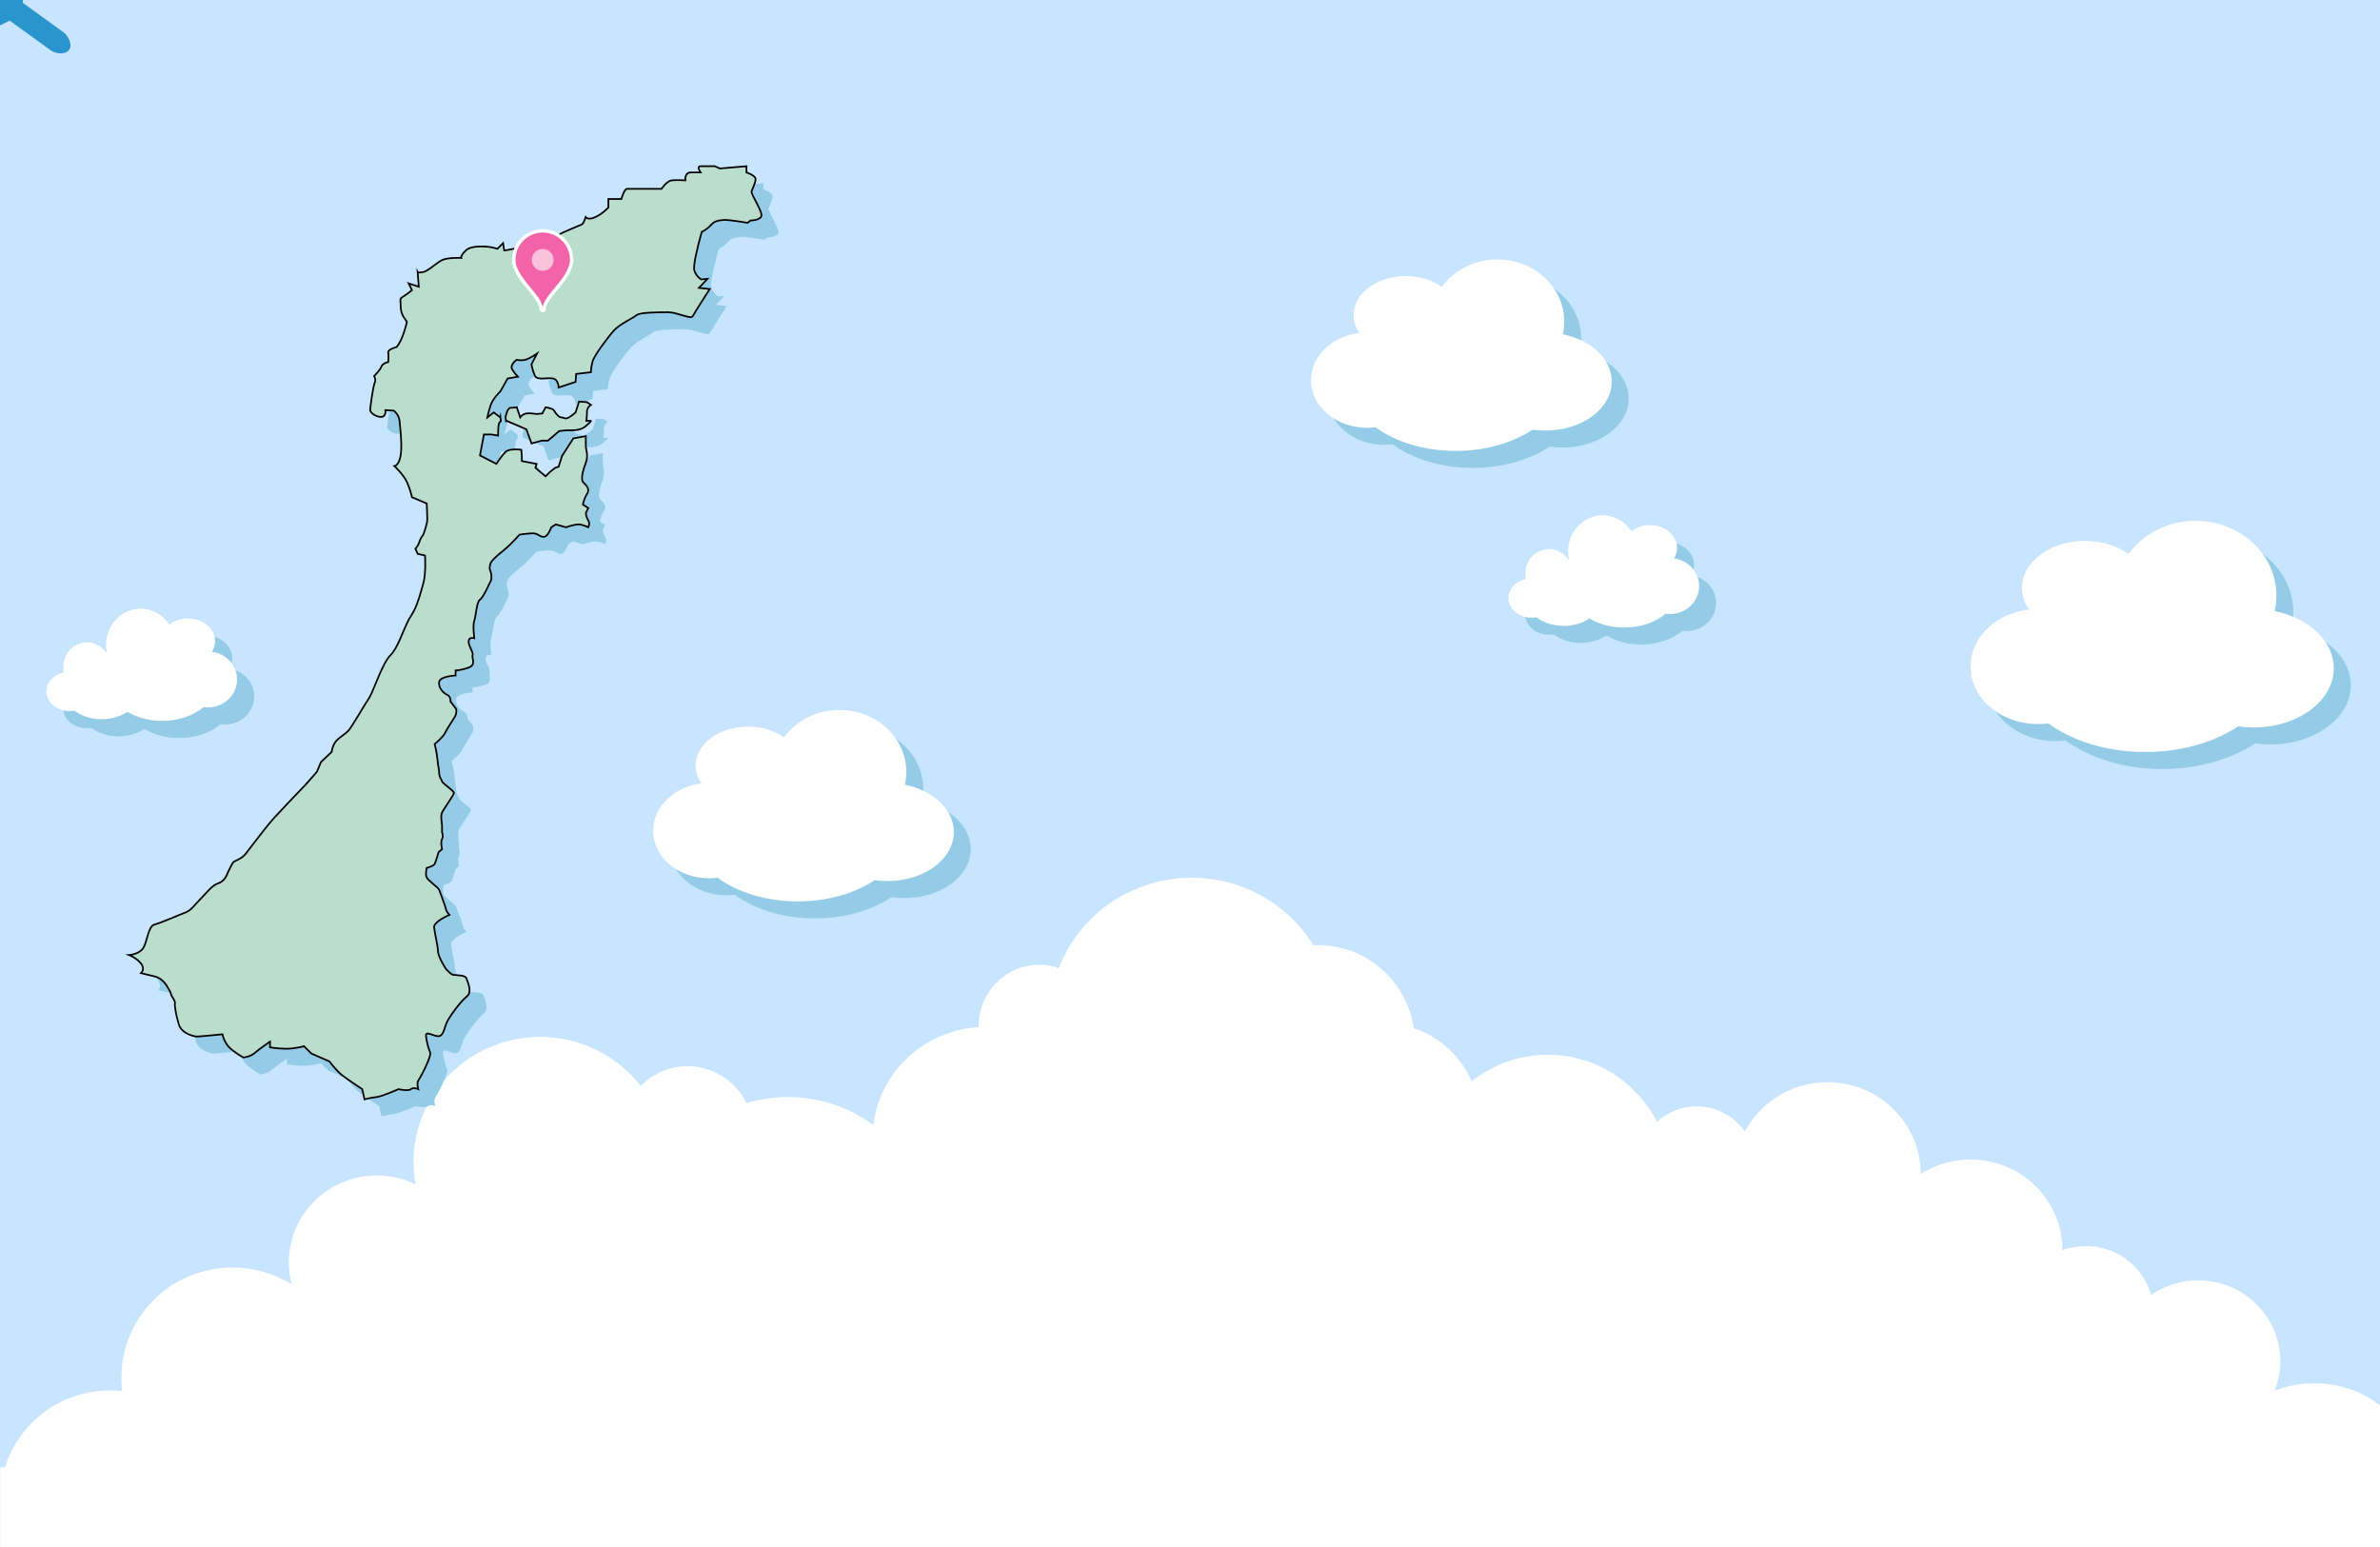 <svg id="ePSi7EjcYwJ1" xmlns="http://www.w3.org/2000/svg" xmlns:xlink="http://www.w3.org/1999/xlink" viewBox="0 0 1400 910" shape-rendering="geometricPrecision" text-rendering="geometricPrecision" project-id="dbe40bdcdd6144c79c27edc7f7bca326" export-id="a88cb05bf0424a368bcc5ec3acad2281" cached="false">
<style><![CDATA[
#ePSi7EjcYwJ22_to {animation: ePSi7EjcYwJ22_to__to 4000ms linear infinite normal forwards}@keyframes ePSi7EjcYwJ22_to__to { 0% {transform: translate(1270.97px,379.36px)} 62.5% {transform: translate(1270.97px,389.36px)} 100% {transform: translate(1270.97px,379.36px)}} #ePSi7EjcYwJ25_to {animation: ePSi7EjcYwJ25_to__to 4000ms linear infinite normal forwards}@keyframes ePSi7EjcYwJ25_to__to { 0% {transform: translate(948.395px,346.15px)} 25% {transform: translate(948.395px,341.15px)} 57.5% {transform: translate(948.395px,346.13px)} 80% {transform: translate(948.395px,331.15px)} 100% {transform: translate(948.395px,346.15px)}} #ePSi7EjcYwJ28_to {animation: ePSi7EjcYwJ28_to__to 4000ms linear infinite normal forwards}@keyframes ePSi7EjcYwJ28_to__to { 0% {transform: translate(477.625px,478.94px)} 50% {transform: translate(477.625px,488.94px)} 100% {transform: translate(477.625px,478.94px)}} #ePSi7EjcYwJ31_to {animation: ePSi7EjcYwJ31_to__to 4000ms linear infinite normal forwards}@keyframes ePSi7EjcYwJ31_to__to { 0% {transform: translate(864.625px,213.94px)} 37.5% {transform: translate(864.625px,203.94px)} 100% {transform: translate(864.625px,213.94px)}} #ePSi7EjcYwJ34_to {animation: ePSi7EjcYwJ34_to__to 4000ms linear infinite normal forwards}@keyframes ePSi7EjcYwJ34_to__to { 0% {transform: translate(88.375px,396.055px)} 20% {transform: translate(88.375px,391.06px)} 45% {transform: translate(88.375px,396.055px)} 75% {transform: translate(88.375px,390.06px)} 100% {transform: translate(88.375px,396.06px)}} #ePSi7EjcYwJ40 {animation: ePSi7EjcYwJ40_c_o 4000ms linear infinite normal forwards}@keyframes ePSi7EjcYwJ40_c_o { 0% {opacity: 0} 3.5% {opacity: 0} 3.75% {opacity: 1} 28.75% {opacity: 0} 100% {opacity: 0}} #ePSi7EjcYwJ41 {animation: ePSi7EjcYwJ41_c_o 4000ms linear infinite normal forwards}@keyframes ePSi7EjcYwJ41_c_o { 0% {opacity: 0} 4% {opacity: 0} 4.25% {opacity: 1} 29.25% {opacity: 0} 100% {opacity: 0}} #ePSi7EjcYwJ42 {animation: ePSi7EjcYwJ42_c_o 4000ms linear infinite normal forwards}@keyframes ePSi7EjcYwJ42_c_o { 0% {opacity: 0} 4.5% {opacity: 0} 4.75% {opacity: 1} 29.75% {opacity: 0} 100% {opacity: 0}} #ePSi7EjcYwJ43 {animation: ePSi7EjcYwJ43_c_o 4000ms linear infinite normal forwards}@keyframes ePSi7EjcYwJ43_c_o { 0% {opacity: 0} 5% {opacity: 0} 5.25% {opacity: 1} 30.25% {opacity: 0} 100% {opacity: 0}} #ePSi7EjcYwJ44 {animation: ePSi7EjcYwJ44_c_o 4000ms linear infinite normal forwards}@keyframes ePSi7EjcYwJ44_c_o { 0% {opacity: 0} 5.75% {opacity: 0} 6% {opacity: 1} 31% {opacity: 0} 100% {opacity: 0}} #ePSi7EjcYwJ45 {animation: ePSi7EjcYwJ45_c_o 4000ms linear infinite normal forwards}@keyframes ePSi7EjcYwJ45_c_o { 0% {opacity: 0} 6.25% {opacity: 0} 6.5% {opacity: 1} 31.5% {opacity: 0} 100% {opacity: 0}} #ePSi7EjcYwJ46 {animation: ePSi7EjcYwJ46_c_o 4000ms linear infinite normal forwards}@keyframes ePSi7EjcYwJ46_c_o { 0% {opacity: 0} 7% {opacity: 0} 7.25% {opacity: 1} 32.25% {opacity: 0} 100% {opacity: 0}} #ePSi7EjcYwJ47 {animation: ePSi7EjcYwJ47_c_o 4000ms linear infinite normal forwards}@keyframes ePSi7EjcYwJ47_c_o { 0% {opacity: 0} 7.5% {opacity: 0} 7.75% {opacity: 1} 32.75% {opacity: 0} 100% {opacity: 0}} #ePSi7EjcYwJ48 {animation: ePSi7EjcYwJ48_c_o 4000ms linear infinite normal forwards}@keyframes ePSi7EjcYwJ48_c_o { 0% {opacity: 0} 8.25% {opacity: 0} 8.5% {opacity: 1} 33.5% {opacity: 0} 100% {opacity: 0}} #ePSi7EjcYwJ49 {animation: ePSi7EjcYwJ49_c_o 4000ms linear infinite normal forwards}@keyframes ePSi7EjcYwJ49_c_o { 0% {opacity: 0} 8.75% {opacity: 0} 9% {opacity: 1} 34% {opacity: 0} 100% {opacity: 0}} #ePSi7EjcYwJ50 {animation: ePSi7EjcYwJ50_c_o 4000ms linear infinite normal forwards}@keyframes ePSi7EjcYwJ50_c_o { 0% {opacity: 0} 9.5% {opacity: 0} 9.75% {opacity: 1} 34.75% {opacity: 0} 100% {opacity: 0}} #ePSi7EjcYwJ51 {animation: ePSi7EjcYwJ51_c_o 4000ms linear infinite normal forwards}@keyframes ePSi7EjcYwJ51_c_o { 0% {opacity: 0} 10% {opacity: 0} 10.25% {opacity: 1} 35.25% {opacity: 0} 100% {opacity: 0}} #ePSi7EjcYwJ52 {animation: ePSi7EjcYwJ52_c_o 4000ms linear infinite normal forwards}@keyframes ePSi7EjcYwJ52_c_o { 0% {opacity: 0} 10.75% {opacity: 0} 11% {opacity: 1} 36% {opacity: 0} 100% {opacity: 0}} #ePSi7EjcYwJ53 {animation: ePSi7EjcYwJ53_c_o 4000ms linear infinite normal forwards}@keyframes ePSi7EjcYwJ53_c_o { 0% {opacity: 0} 11.25% {opacity: 0} 11.5% {opacity: 1} 36.5% {opacity: 0} 100% {opacity: 0}} #ePSi7EjcYwJ54 {animation: ePSi7EjcYwJ54_c_o 4000ms linear infinite normal forwards}@keyframes ePSi7EjcYwJ54_c_o { 0% {opacity: 0} 12% {opacity: 0} 12.25% {opacity: 1} 37.25% {opacity: 0} 100% {opacity: 0}} #ePSi7EjcYwJ55 {animation: ePSi7EjcYwJ55_c_o 4000ms linear infinite normal forwards}@keyframes ePSi7EjcYwJ55_c_o { 0% {opacity: 0} 12.5% {opacity: 0} 12.75% {opacity: 1} 37.75% {opacity: 0} 100% {opacity: 0}} #ePSi7EjcYwJ56 {animation: ePSi7EjcYwJ56_c_o 4000ms linear infinite normal forwards}@keyframes ePSi7EjcYwJ56_c_o { 0% {opacity: 0} 13.25% {opacity: 0} 13.5% {opacity: 1} 38.5% {opacity: 0} 100% {opacity: 0}} #ePSi7EjcYwJ57 {animation: ePSi7EjcYwJ57_c_o 4000ms linear infinite normal forwards}@keyframes ePSi7EjcYwJ57_c_o { 0% {opacity: 0} 13.75% {opacity: 0} 14% {opacity: 1} 39% {opacity: 0} 100% {opacity: 0}} #ePSi7EjcYwJ58 {animation: ePSi7EjcYwJ58_c_o 4000ms linear infinite normal forwards}@keyframes ePSi7EjcYwJ58_c_o { 0% {opacity: 0} 14.5% {opacity: 0} 14.75% {opacity: 1} 39.75% {opacity: 0} 100% {opacity: 0}} #ePSi7EjcYwJ59 {animation: ePSi7EjcYwJ59_c_o 4000ms linear infinite normal forwards}@keyframes ePSi7EjcYwJ59_c_o { 0% {opacity: 0} 15% {opacity: 0} 15.25% {opacity: 1} 40.25% {opacity: 0} 100% {opacity: 0}} #ePSi7EjcYwJ60 {animation: ePSi7EjcYwJ60_c_o 4000ms linear infinite normal forwards}@keyframes ePSi7EjcYwJ60_c_o { 0% {opacity: 0} 15.75% {opacity: 0} 16% {opacity: 1} 41% {opacity: 0} 100% {opacity: 0}} #ePSi7EjcYwJ61 {animation: ePSi7EjcYwJ61_c_o 4000ms linear infinite normal forwards}@keyframes ePSi7EjcYwJ61_c_o { 0% {opacity: 0} 16.5% {opacity: 0} 16.75% {opacity: 1} 41.75% {opacity: 0} 100% {opacity: 0}} #ePSi7EjcYwJ62 {animation: ePSi7EjcYwJ62_c_o 4000ms linear infinite normal forwards}@keyframes ePSi7EjcYwJ62_c_o { 0% {opacity: 0} 17% {opacity: 0} 17.25% {opacity: 1} 42.25% {opacity: 0} 100% {opacity: 0}} #ePSi7EjcYwJ63 {animation: ePSi7EjcYwJ63_c_o 4000ms linear infinite normal forwards}@keyframes ePSi7EjcYwJ63_c_o { 0% {opacity: 0} 17.75% {opacity: 0} 18% {opacity: 1} 43% {opacity: 0} 100% {opacity: 0}} #ePSi7EjcYwJ64 {animation: ePSi7EjcYwJ64_c_o 4000ms linear infinite normal forwards}@keyframes ePSi7EjcYwJ64_c_o { 0% {opacity: 0} 18.25% {opacity: 0} 18.5% {opacity: 1} 43.5% {opacity: 0} 100% {opacity: 0}} #ePSi7EjcYwJ65 {animation: ePSi7EjcYwJ65_c_o 4000ms linear infinite normal forwards}@keyframes ePSi7EjcYwJ65_c_o { 0% {opacity: 0} 19% {opacity: 0} 19.25% {opacity: 1} 44.25% {opacity: 0} 100% {opacity: 0}} #ePSi7EjcYwJ66 {animation: ePSi7EjcYwJ66_c_o 4000ms linear infinite normal forwards}@keyframes ePSi7EjcYwJ66_c_o { 0% {opacity: 0} 19.5% {opacity: 0} 19.75% {opacity: 1} 44.75% {opacity: 0} 100% {opacity: 0}} #ePSi7EjcYwJ67 {animation: ePSi7EjcYwJ67_c_o 4000ms linear infinite normal forwards}@keyframes ePSi7EjcYwJ67_c_o { 0% {opacity: 0} 20.25% {opacity: 0} 20.5% {opacity: 1} 45.5% {opacity: 0} 100% {opacity: 0}} #ePSi7EjcYwJ68 {animation: ePSi7EjcYwJ68_c_o 4000ms linear infinite normal forwards}@keyframes ePSi7EjcYwJ68_c_o { 0% {opacity: 0} 21% {opacity: 0} 21.25% {opacity: 1} 46.25% {opacity: 0} 100% {opacity: 0}} #ePSi7EjcYwJ69 {animation: ePSi7EjcYwJ69_c_o 4000ms linear infinite normal forwards}@keyframes ePSi7EjcYwJ69_c_o { 0% {opacity: 0} 21.5% {opacity: 0} 21.75% {opacity: 1} 46.75% {opacity: 0} 100% {opacity: 0}} #ePSi7EjcYwJ70 {animation: ePSi7EjcYwJ70_c_o 4000ms linear infinite normal forwards}@keyframes ePSi7EjcYwJ70_c_o { 0% {opacity: 0} 22.25% {opacity: 0} 22.5% {opacity: 1} 47.5% {opacity: 0} 100% {opacity: 0}} #ePSi7EjcYwJ71 {animation: ePSi7EjcYwJ71_c_o 4000ms linear infinite normal forwards}@keyframes ePSi7EjcYwJ71_c_o { 0% {opacity: 0} 22.75% {opacity: 0} 23% {opacity: 1} 48% {opacity: 0} 100% {opacity: 0}} #ePSi7EjcYwJ72 {animation: ePSi7EjcYwJ72_c_o 4000ms linear infinite normal forwards}@keyframes ePSi7EjcYwJ72_c_o { 0% {opacity: 0} 23.5% {opacity: 0} 23.75% {opacity: 1} 48.75% {opacity: 0} 100% {opacity: 0}} #ePSi7EjcYwJ73 {animation: ePSi7EjcYwJ73_c_o 4000ms linear infinite normal forwards}@keyframes ePSi7EjcYwJ73_c_o { 0% {opacity: 0} 24% {opacity: 0} 24.25% {opacity: 1} 49.25% {opacity: 0} 100% {opacity: 0}} #ePSi7EjcYwJ74 {animation: ePSi7EjcYwJ74_c_o 4000ms linear infinite normal forwards}@keyframes ePSi7EjcYwJ74_c_o { 0% {opacity: 0} 24.5% {opacity: 0} 24.75% {opacity: 1} 49.75% {opacity: 0} 100% {opacity: 0}} #ePSi7EjcYwJ75 {animation: ePSi7EjcYwJ75_c_o 4000ms linear infinite normal forwards}@keyframes ePSi7EjcYwJ75_c_o { 0% {opacity: 0} 25.25% {opacity: 0} 25.5% {opacity: 1} 50.5% {opacity: 0} 100% {opacity: 0}} #ePSi7EjcYwJ76 {animation: ePSi7EjcYwJ76_c_o 4000ms linear infinite normal forwards}@keyframes ePSi7EjcYwJ76_c_o { 0% {opacity: 0} 26% {opacity: 0} 26.25% {opacity: 1} 51.25% {opacity: 0} 100% {opacity: 0}} #ePSi7EjcYwJ77 {animation: ePSi7EjcYwJ77_c_o 4000ms linear infinite normal forwards}@keyframes ePSi7EjcYwJ77_c_o { 0% {opacity: 0} 26.5% {opacity: 0} 26.75% {opacity: 1} 51.75% {opacity: 0} 100% {opacity: 0}} #ePSi7EjcYwJ78 {animation: ePSi7EjcYwJ78_c_o 4000ms linear infinite normal forwards}@keyframes ePSi7EjcYwJ78_c_o { 0% {opacity: 0} 27.25% {opacity: 0} 27.5% {opacity: 1} 52.5% {opacity: 0} 100% {opacity: 0}} #ePSi7EjcYwJ79 {animation: ePSi7EjcYwJ79_c_o 4000ms linear infinite normal forwards}@keyframes ePSi7EjcYwJ79_c_o { 0% {opacity: 0} 27.75% {opacity: 0} 28% {opacity: 1} 53% {opacity: 0} 100% {opacity: 0}} #ePSi7EjcYwJ80 {animation: ePSi7EjcYwJ80_c_o 4000ms linear infinite normal forwards}@keyframes ePSi7EjcYwJ80_c_o { 0% {opacity: 0} 28.5% {opacity: 0} 28.75% {opacity: 1} 53.75% {opacity: 0} 100% {opacity: 0}} #ePSi7EjcYwJ81 {animation: ePSi7EjcYwJ81_c_o 4000ms linear infinite normal forwards}@keyframes ePSi7EjcYwJ81_c_o { 0% {opacity: 0} 29% {opacity: 0} 29.25% {opacity: 1} 54.25% {opacity: 0} 100% {opacity: 0}} #ePSi7EjcYwJ82 {animation: ePSi7EjcYwJ82_c_o 4000ms linear infinite normal forwards}@keyframes ePSi7EjcYwJ82_c_o { 0% {opacity: 0} 29.75% {opacity: 0} 30% {opacity: 1} 55% {opacity: 0} 100% {opacity: 0}} #ePSi7EjcYwJ83 {animation: ePSi7EjcYwJ83_c_o 4000ms linear infinite normal forwards}@keyframes ePSi7EjcYwJ83_c_o { 0% {opacity: 0} 30.25% {opacity: 0} 30.5% {opacity: 1} 55.5% {opacity: 0} 100% {opacity: 0}} #ePSi7EjcYwJ84 {animation: ePSi7EjcYwJ84_c_o 4000ms linear infinite normal forwards}@keyframes ePSi7EjcYwJ84_c_o { 0% {opacity: 0} 31% {opacity: 0} 31.25% {opacity: 1} 56.25% {opacity: 0} 100% {opacity: 0}} #ePSi7EjcYwJ85 {animation: ePSi7EjcYwJ85_c_o 4000ms linear infinite normal forwards}@keyframes ePSi7EjcYwJ85_c_o { 0% {opacity: 0} 31.5% {opacity: 0} 31.75% {opacity: 1} 56.75% {opacity: 0} 100% {opacity: 0}} #ePSi7EjcYwJ86 {animation: ePSi7EjcYwJ86_c_o 4000ms linear infinite normal forwards}@keyframes ePSi7EjcYwJ86_c_o { 0% {opacity: 0} 32.25% {opacity: 0} 32.5% {opacity: 1} 57.5% {opacity: 0} 100% {opacity: 0}} #ePSi7EjcYwJ87 {animation: ePSi7EjcYwJ87_c_o 4000ms linear infinite normal forwards}@keyframes ePSi7EjcYwJ87_c_o { 0% {opacity: 0} 32.75% {opacity: 0} 33% {opacity: 1} 58% {opacity: 0} 100% {opacity: 0}} #ePSi7EjcYwJ88 {animation: ePSi7EjcYwJ88_c_o 4000ms linear infinite normal forwards}@keyframes ePSi7EjcYwJ88_c_o { 0% {opacity: 0} 33.5% {opacity: 0} 33.75% {opacity: 1} 58.75% {opacity: 0} 100% {opacity: 0}} #ePSi7EjcYwJ89 {animation: ePSi7EjcYwJ89_c_o 4000ms linear infinite normal forwards}@keyframes ePSi7EjcYwJ89_c_o { 0% {opacity: 0} 34% {opacity: 0} 34.25% {opacity: 1} 59.25% {opacity: 0} 100% {opacity: 0}} #ePSi7EjcYwJ90 {animation: ePSi7EjcYwJ90_c_o 4000ms linear infinite normal forwards}@keyframes ePSi7EjcYwJ90_c_o { 0% {opacity: 0} 34.75% {opacity: 0} 35% {opacity: 1} 60% {opacity: 0} 100% {opacity: 0}} #ePSi7EjcYwJ91 {animation: ePSi7EjcYwJ91_c_o 4000ms linear infinite normal forwards}@keyframes ePSi7EjcYwJ91_c_o { 0% {opacity: 0} 35.25% {opacity: 0} 35.5% {opacity: 1} 60.5% {opacity: 0} 100% {opacity: 0}} #ePSi7EjcYwJ92 {animation: ePSi7EjcYwJ92_c_o 4000ms linear infinite normal forwards}@keyframes ePSi7EjcYwJ92_c_o { 0% {opacity: 0} 36% {opacity: 0} 36.25% {opacity: 1} 61.25% {opacity: 0} 100% {opacity: 0}} #ePSi7EjcYwJ93 {animation: ePSi7EjcYwJ93_c_o 4000ms linear infinite normal forwards}@keyframes ePSi7EjcYwJ93_c_o { 0% {opacity: 0} 36.5% {opacity: 0} 36.75% {opacity: 1} 61.75% {opacity: 0} 100% {opacity: 0}} #ePSi7EjcYwJ94 {animation: ePSi7EjcYwJ94_c_o 4000ms linear infinite normal forwards}@keyframes ePSi7EjcYwJ94_c_o { 0% {opacity: 0} 37.25% {opacity: 0} 37.5% {opacity: 1} 62.5% {opacity: 0} 100% {opacity: 0}} #ePSi7EjcYwJ95 {animation: ePSi7EjcYwJ95_c_o 4000ms linear infinite normal forwards}@keyframes ePSi7EjcYwJ95_c_o { 0% {opacity: 0} 37.75% {opacity: 0} 38% {opacity: 1} 63% {opacity: 0} 100% {opacity: 0}} #ePSi7EjcYwJ96 {animation: ePSi7EjcYwJ96_c_o 4000ms linear infinite normal forwards}@keyframes ePSi7EjcYwJ96_c_o { 0% {opacity: 0} 38.5% {opacity: 0} 38.75% {opacity: 1} 63.75% {opacity: 0} 100% {opacity: 0}} #ePSi7EjcYwJ97 {animation: ePSi7EjcYwJ97_c_o 4000ms linear infinite normal forwards}@keyframes ePSi7EjcYwJ97_c_o { 0% {opacity: 0} 39% {opacity: 0} 39.25% {opacity: 1} 64.25% {opacity: 0} 100% {opacity: 0}} #ePSi7EjcYwJ98 {animation: ePSi7EjcYwJ98_c_o 4000ms linear infinite normal forwards}@keyframes ePSi7EjcYwJ98_c_o { 0% {opacity: 0} 39.75% {opacity: 0} 40% {opacity: 1} 65% {opacity: 0} 100% {opacity: 0}} #ePSi7EjcYwJ99 {animation: ePSi7EjcYwJ99_c_o 4000ms linear infinite normal forwards}@keyframes ePSi7EjcYwJ99_c_o { 0% {opacity: 0} 40.25% {opacity: 0} 40.5% {opacity: 1} 65.5% {opacity: 0} 100% {opacity: 0}} #ePSi7EjcYwJ100 {animation: ePSi7EjcYwJ100_c_o 4000ms linear infinite normal forwards}@keyframes ePSi7EjcYwJ100_c_o { 0% {opacity: 0} 41% {opacity: 0} 41.25% {opacity: 1} 66.25% {opacity: 0} 100% {opacity: 0}} #ePSi7EjcYwJ101 {animation: ePSi7EjcYwJ101_c_o 4000ms linear infinite normal forwards}@keyframes ePSi7EjcYwJ101_c_o { 0% {opacity: 0} 41.5% {opacity: 0} 41.75% {opacity: 1} 66.75% {opacity: 0} 100% {opacity: 0}} #ePSi7EjcYwJ102 {animation: ePSi7EjcYwJ102_c_o 4000ms linear infinite normal forwards}@keyframes ePSi7EjcYwJ102_c_o { 0% {opacity: 0} 42.25% {opacity: 0} 42.5% {opacity: 1} 67.5% {opacity: 0} 100% {opacity: 0}} #ePSi7EjcYwJ103 {animation: ePSi7EjcYwJ103_c_o 4000ms linear infinite normal forwards}@keyframes ePSi7EjcYwJ103_c_o { 0% {opacity: 0} 43% {opacity: 0} 43.25% {opacity: 1} 68.25% {opacity: 0} 100% {opacity: 0}} #ePSi7EjcYwJ104 {animation: ePSi7EjcYwJ104_c_o 4000ms linear infinite normal forwards}@keyframes ePSi7EjcYwJ104_c_o { 0% {opacity: 0} 43.75% {opacity: 0} 44% {opacity: 1} 69% {opacity: 0} 100% {opacity: 0}} #ePSi7EjcYwJ105 {animation: ePSi7EjcYwJ105_c_o 4000ms linear infinite normal forwards}@keyframes ePSi7EjcYwJ105_c_o { 0% {opacity: 0} 44.25% {opacity: 0} 44.5% {opacity: 1} 69.5% {opacity: 0} 100% {opacity: 0}} #ePSi7EjcYwJ106 {animation: ePSi7EjcYwJ106_c_o 4000ms linear infinite normal forwards}@keyframes ePSi7EjcYwJ106_c_o { 0% {opacity: 0} 45% {opacity: 0} 45.25% {opacity: 1} 70.25% {opacity: 0} 100% {opacity: 0}} #ePSi7EjcYwJ107 {animation: ePSi7EjcYwJ107_c_o 4000ms linear infinite normal forwards}@keyframes ePSi7EjcYwJ107_c_o { 0% {opacity: 0} 45.5% {opacity: 0} 45.75% {opacity: 1} 70.75% {opacity: 0} 100% {opacity: 0}} #ePSi7EjcYwJ108 {animation: ePSi7EjcYwJ108_c_o 4000ms linear infinite normal forwards}@keyframes ePSi7EjcYwJ108_c_o { 0% {opacity: 0} 46.25% {opacity: 0} 46.5% {opacity: 1} 71.5% {opacity: 0} 100% {opacity: 0}} #ePSi7EjcYwJ109 {animation: ePSi7EjcYwJ109_c_o 4000ms linear infinite normal forwards}@keyframes ePSi7EjcYwJ109_c_o { 0% {opacity: 0} 46.75% {opacity: 0} 47% {opacity: 1} 72% {opacity: 0} 100% {opacity: 0}} #ePSi7EjcYwJ110 {animation: ePSi7EjcYwJ110_c_o 4000ms linear infinite normal forwards}@keyframes ePSi7EjcYwJ110_c_o { 0% {opacity: 0} 47.5% {opacity: 0} 47.75% {opacity: 1} 72.75% {opacity: 0} 100% {opacity: 0}} #ePSi7EjcYwJ111 {animation: ePSi7EjcYwJ111_c_o 4000ms linear infinite normal forwards}@keyframes ePSi7EjcYwJ111_c_o { 0% {opacity: 0} 48% {opacity: 0} 48.25% {opacity: 1} 73.25% {opacity: 0} 100% {opacity: 0}} #ePSi7EjcYwJ112 {animation: ePSi7EjcYwJ112_c_o 4000ms linear infinite normal forwards}@keyframes ePSi7EjcYwJ112_c_o { 0% {opacity: 0} 48.75% {opacity: 0} 49% {opacity: 1} 74% {opacity: 0} 100% {opacity: 0}} #ePSi7EjcYwJ113 {animation: ePSi7EjcYwJ113_c_o 4000ms linear infinite normal forwards}@keyframes ePSi7EjcYwJ113_c_o { 0% {opacity: 0} 49.25% {opacity: 0} 49.5% {opacity: 1} 74.5% {opacity: 0} 100% {opacity: 0}} #ePSi7EjcYwJ114 {animation: ePSi7EjcYwJ114_c_o 4000ms linear infinite normal forwards}@keyframes ePSi7EjcYwJ114_c_o { 0% {opacity: 0} 50% {opacity: 0} 50.25% {opacity: 1} 75.25% {opacity: 0} 100% {opacity: 0}} #ePSi7EjcYwJ115 {animation: ePSi7EjcYwJ115_c_o 4000ms linear infinite normal forwards}@keyframes ePSi7EjcYwJ115_c_o { 0% {opacity: 0} 50.75% {opacity: 0} 51% {opacity: 1} 76% {opacity: 0} 100% {opacity: 0}} #ePSi7EjcYwJ116 {animation: ePSi7EjcYwJ116_c_o 4000ms linear infinite normal forwards}@keyframes ePSi7EjcYwJ116_c_o { 0% {opacity: 0} 51.25% {opacity: 0} 51.5% {opacity: 1} 76.5% {opacity: 0} 100% {opacity: 0}} #ePSi7EjcYwJ117 {animation: ePSi7EjcYwJ117_c_o 4000ms linear infinite normal forwards}@keyframes ePSi7EjcYwJ117_c_o { 0% {opacity: 0} 51.75% {opacity: 0} 52% {opacity: 1} 77% {opacity: 0} 100% {opacity: 0}} #ePSi7EjcYwJ118 {animation: ePSi7EjcYwJ118_c_o 4000ms linear infinite normal forwards}@keyframes ePSi7EjcYwJ118_c_o { 0% {opacity: 0} 52.5% {opacity: 0} 52.75% {opacity: 1} 77.75% {opacity: 0} 100% {opacity: 0}} #ePSi7EjcYwJ119 {animation: ePSi7EjcYwJ119_c_o 4000ms linear infinite normal forwards}@keyframes ePSi7EjcYwJ119_c_o { 0% {opacity: 0} 53% {opacity: 0} 53.25% {opacity: 1} 78.25% {opacity: 0} 100% {opacity: 0}} #ePSi7EjcYwJ120 {animation: ePSi7EjcYwJ120_c_o 4000ms linear infinite normal forwards}@keyframes ePSi7EjcYwJ120_c_o { 0% {opacity: 0} 53.75% {opacity: 0} 54% {opacity: 1} 79% {opacity: 0} 100% {opacity: 0}} #ePSi7EjcYwJ121 {animation: ePSi7EjcYwJ121_c_o 4000ms linear infinite normal forwards}@keyframes ePSi7EjcYwJ121_c_o { 0% {opacity: 0} 54.25% {opacity: 0} 54.5% {opacity: 1} 79.5% {opacity: 0} 100% {opacity: 0}} #ePSi7EjcYwJ122 {animation: ePSi7EjcYwJ122_c_o 4000ms linear infinite normal forwards}@keyframes ePSi7EjcYwJ122_c_o { 0% {opacity: 0} 55% {opacity: 0} 55.25% {opacity: 1} 80.25% {opacity: 0} 100% {opacity: 0}} #ePSi7EjcYwJ123 {animation: ePSi7EjcYwJ123_c_o 4000ms linear infinite normal forwards}@keyframes ePSi7EjcYwJ123_c_o { 0% {opacity: 0} 55.75% {opacity: 0} 56% {opacity: 1} 81% {opacity: 0} 100% {opacity: 0}} #ePSi7EjcYwJ124 {animation: ePSi7EjcYwJ124_c_o 4000ms linear infinite normal forwards}@keyframes ePSi7EjcYwJ124_c_o { 0% {opacity: 0} 56.25% {opacity: 0} 56.5% {opacity: 1} 81.5% {opacity: 0} 100% {opacity: 0}} #ePSi7EjcYwJ125 {animation: ePSi7EjcYwJ125_c_o 4000ms linear infinite normal forwards}@keyframes ePSi7EjcYwJ125_c_o { 0% {opacity: 0} 57% {opacity: 0} 57.25% {opacity: 1} 82.25% {opacity: 0} 100% {opacity: 0}} #ePSi7EjcYwJ126 {animation: ePSi7EjcYwJ126_c_o 4000ms linear infinite normal forwards}@keyframes ePSi7EjcYwJ126_c_o { 0% {opacity: 0} 57.75% {opacity: 0} 58% {opacity: 1} 83% {opacity: 0} 100% {opacity: 0}} #ePSi7EjcYwJ127 {animation: ePSi7EjcYwJ127_c_o 4000ms linear infinite normal forwards}@keyframes ePSi7EjcYwJ127_c_o { 0% {opacity: 0} 58.25% {opacity: 0} 58.5% {opacity: 1} 83.5% {opacity: 0} 100% {opacity: 0}} #ePSi7EjcYwJ128 {animation: ePSi7EjcYwJ128_c_o 4000ms linear infinite normal forwards}@keyframes ePSi7EjcYwJ128_c_o { 0% {opacity: 0} 59% {opacity: 0} 59.25% {opacity: 1} 84.25% {opacity: 0} 100% {opacity: 0}} #ePSi7EjcYwJ129 {animation: ePSi7EjcYwJ129_c_o 4000ms linear infinite normal forwards}@keyframes ePSi7EjcYwJ129_c_o { 0% {opacity: 0} 59.5% {opacity: 0} 59.75% {opacity: 1} 84.75% {opacity: 0} 100% {opacity: 0}} #ePSi7EjcYwJ130 {animation: ePSi7EjcYwJ130_c_o 4000ms linear infinite normal forwards}@keyframes ePSi7EjcYwJ130_c_o { 0% {opacity: 0} 60.25% {opacity: 0} 60.5% {opacity: 1} 85.5% {opacity: 0} 100% {opacity: 0}} #ePSi7EjcYwJ131 {animation: ePSi7EjcYwJ131_c_o 4000ms linear infinite normal forwards}@keyframes ePSi7EjcYwJ131_c_o { 0% {opacity: 0} 60.75% {opacity: 0} 61% {opacity: 1} 86% {opacity: 0} 100% {opacity: 0}} #ePSi7EjcYwJ132 {animation: ePSi7EjcYwJ132_c_o 4000ms linear infinite normal forwards}@keyframes ePSi7EjcYwJ132_c_o { 0% {opacity: 0} 61.5% {opacity: 0} 61.75% {opacity: 1} 86.75% {opacity: 0} 100% {opacity: 0}} #ePSi7EjcYwJ133 {animation: ePSi7EjcYwJ133_c_o 4000ms linear infinite normal forwards}@keyframes ePSi7EjcYwJ133_c_o { 0% {opacity: 0} 62% {opacity: 0} 62.25% {opacity: 1} 87.25% {opacity: 0} 100% {opacity: 0}} #ePSi7EjcYwJ134 {animation: ePSi7EjcYwJ134_c_o 4000ms linear infinite normal forwards}@keyframes ePSi7EjcYwJ134_c_o { 0% {opacity: 0} 62.75% {opacity: 0} 63% {opacity: 1} 88% {opacity: 0} 100% {opacity: 0}} #ePSi7EjcYwJ135 {animation: ePSi7EjcYwJ135_c_o 4000ms linear infinite normal forwards}@keyframes ePSi7EjcYwJ135_c_o { 0% {opacity: 0} 63.25% {opacity: 0} 63.5% {opacity: 1} 88.5% {opacity: 0} 100% {opacity: 0}} #ePSi7EjcYwJ136 {animation: ePSi7EjcYwJ136_c_o 4000ms linear infinite normal forwards}@keyframes ePSi7EjcYwJ136_c_o { 0% {opacity: 0} 64% {opacity: 0} 64.25% {opacity: 1} 89.25% {opacity: 0} 100% {opacity: 0}} #ePSi7EjcYwJ137 {animation: ePSi7EjcYwJ137_c_o 4000ms linear infinite normal forwards}@keyframes ePSi7EjcYwJ137_c_o { 0% {opacity: 0} 64.5% {opacity: 0} 64.75% {opacity: 1} 89.75% {opacity: 0} 100% {opacity: 0}} #ePSi7EjcYwJ138 {animation: ePSi7EjcYwJ138_c_o 4000ms linear infinite normal forwards}@keyframes ePSi7EjcYwJ138_c_o { 0% {opacity: 0} 65.25% {opacity: 0} 65.5% {opacity: 1} 90.5% {opacity: 0} 100% {opacity: 0}} #ePSi7EjcYwJ139 {animation: ePSi7EjcYwJ139_c_o 4000ms linear infinite normal forwards}@keyframes ePSi7EjcYwJ139_c_o { 0% {opacity: 0} 66% {opacity: 0} 66.25% {opacity: 1} 91.25% {opacity: 0} 100% {opacity: 0}} #ePSi7EjcYwJ140 {animation: ePSi7EjcYwJ140_c_o 4000ms linear infinite normal forwards}@keyframes ePSi7EjcYwJ140_c_o { 0% {opacity: 0} 66.5% {opacity: 0} 66.75% {opacity: 1} 91.75% {opacity: 0} 100% {opacity: 0}} #ePSi7EjcYwJ141 {animation: ePSi7EjcYwJ141_c_o 4000ms linear infinite normal forwards}@keyframes ePSi7EjcYwJ141_c_o { 0% {opacity: 0} 67% {opacity: 0} 67.25% {opacity: 1} 92.25% {opacity: 0} 100% {opacity: 0}} #ePSi7EjcYwJ142 {animation: ePSi7EjcYwJ142_c_o 4000ms linear infinite normal forwards}@keyframes ePSi7EjcYwJ142_c_o { 0% {opacity: 0} 67.75% {opacity: 0} 68% {opacity: 1} 93% {opacity: 0} 100% {opacity: 0}} #ePSi7EjcYwJ143 {animation: ePSi7EjcYwJ143_c_o 4000ms linear infinite normal forwards}@keyframes ePSi7EjcYwJ143_c_o { 0% {opacity: 0} 68.25% {opacity: 0} 68.5% {opacity: 1} 93.5% {opacity: 0} 100% {opacity: 0}} #ePSi7EjcYwJ144 {animation: ePSi7EjcYwJ144_c_o 4000ms linear infinite normal forwards}@keyframes ePSi7EjcYwJ144_c_o { 0% {opacity: 0} 69% {opacity: 0} 69.25% {opacity: 1} 94.25% {opacity: 0} 100% {opacity: 0}} #ePSi7EjcYwJ145 {animation: ePSi7EjcYwJ145_c_o 4000ms linear infinite normal forwards}@keyframes ePSi7EjcYwJ145_c_o { 0% {opacity: 0} 69.75% {opacity: 0} 70% {opacity: 1} 95% {opacity: 0} 100% {opacity: 0}} #ePSi7EjcYwJ146 {animation: ePSi7EjcYwJ146_c_o 4000ms linear infinite normal forwards}@keyframes ePSi7EjcYwJ146_c_o { 0% {opacity: 0} 70.25% {opacity: 0} 70.5% {opacity: 1} 95.5% {opacity: 0} 100% {opacity: 0}} #ePSi7EjcYwJ147 {animation: ePSi7EjcYwJ147_c_o 4000ms linear infinite normal forwards}@keyframes ePSi7EjcYwJ147_c_o { 0% {opacity: 0} 71% {opacity: 0} 71.25% {opacity: 1} 96.25% {opacity: 0} 100% {opacity: 0}} #ePSi7EjcYwJ148 {animation: ePSi7EjcYwJ148_c_o 4000ms linear infinite normal forwards}@keyframes ePSi7EjcYwJ148_c_o { 0% {opacity: 0} 71.5% {opacity: 0} 71.75% {opacity: 1} 96.75% {opacity: 0} 100% {opacity: 0}} #ePSi7EjcYwJ149 {animation: ePSi7EjcYwJ149_c_o 4000ms linear infinite normal forwards}@keyframes ePSi7EjcYwJ149_c_o { 0% {opacity: 0} 72.25% {opacity: 0} 72.5% {opacity: 1} 97.5% {opacity: 0} 100% {opacity: 0}} #ePSi7EjcYwJ150 {animation: ePSi7EjcYwJ150_c_o 4000ms linear infinite normal forwards}@keyframes ePSi7EjcYwJ150_c_o { 0% {opacity: 0} 72.75% {opacity: 0} 73% {opacity: 1} 98% {opacity: 0} 100% {opacity: 0}} #ePSi7EjcYwJ151 {animation: ePSi7EjcYwJ151_c_o 4000ms linear infinite normal forwards}@keyframes ePSi7EjcYwJ151_c_o { 0% {opacity: 0} 73.5% {opacity: 0} 73.75% {opacity: 1} 98.75% {opacity: 0} 100% {opacity: 0}} #ePSi7EjcYwJ152 {animation: ePSi7EjcYwJ152_c_o 4000ms linear infinite normal forwards}@keyframes ePSi7EjcYwJ152_c_o { 0% {opacity: 0} 74.25% {opacity: 0} 74.5% {opacity: 1} 99.5% {opacity: 0} 100% {opacity: 0}} #ePSi7EjcYwJ153 {animation: ePSi7EjcYwJ153_c_o 4000ms linear infinite normal forwards}@keyframes ePSi7EjcYwJ153_c_o { 0% {opacity: 0} 74.75% {opacity: 0} 75% {opacity: 1} 100% {opacity: 0}} #ePSi7EjcYwJ155_to {animation: ePSi7EjcYwJ155_to__to 4000ms linear infinite normal forwards}@keyframes ePSi7EjcYwJ155_to__to { 0% {offset-distance: 0%} 24.25% {offset-distance: 32.292%} 48.25% {offset-distance: 64.42%} 62.75% {offset-distance: 83.689%} 75% {offset-distance: 100%} 100% {offset-distance: 100%}} #ePSi7EjcYwJ155_tr {animation: ePSi7EjcYwJ155_tr__tr 4000ms linear infinite normal forwards}@keyframes ePSi7EjcYwJ155_tr__tr { 0% {transform: rotate(35.892deg)} 7.5% {transform: rotate(65.065deg)} 15% {transform: rotate(102.377deg)} 20% {transform: rotate(152.05deg)} 25% {transform: rotate(186.622deg)} 35% {transform: rotate(224.086deg)} 40% {transform: rotate(245.758deg)} 42.5% {transform: rotate(259.091deg)} 45% {transform: rotate(285.21deg)} 47.5% {transform: rotate(342.674deg)} 50% {transform: rotate(398.985deg)} 52.5% {transform: rotate(436.236deg)} 55% {transform: rotate(455.797deg)} 57.5% {transform: rotate(476.649deg)} 60% {transform: rotate(511.537deg)} 62% {transform: rotate(537.665deg)} 64.25% {transform: rotate(559.023deg)} 67.5% {transform: rotate(568.587deg)} 75% {transform: rotate(593.666deg)} 100% {transform: rotate(593.666deg)}} #ePSi7EjcYwJ162_tr {animation: ePSi7EjcYwJ162_tr__tr 4000ms linear infinite normal forwards}@keyframes ePSi7EjcYwJ162_tr__tr { 0% {transform: translate(135.338px,207.039px) rotate(720deg);animation-timing-function: cubic-bezier(0.415,0.08,0.115,0.955)} 100% {transform: translate(135.338px,207.039px) rotate(345.974deg)}} #ePSi7EjcYwJ162 {animation: ePSi7EjcYwJ162_f_p 4000ms linear infinite normal forwards}@keyframes ePSi7EjcYwJ162_f_p { 0% {fill: #d2dbed} 100% {fill: #d2dbec}} #ePSi7EjcYwJ163_tr {animation: ePSi7EjcYwJ163_tr__tr 4000ms linear infinite normal forwards}@keyframes ePSi7EjcYwJ163_tr__tr { 0% {transform: translate(11.12px,29.9px) rotate(-720deg);animation-timing-function: cubic-bezier(0.415,0.08,0.115,0.955)} 100% {transform: translate(11.12px,29.9px) rotate(-345.974deg)}}
]]></style>
<defs><linearGradient id="ePSi7EjcYwJ156-fill" x1="0.5" y1="0" x2="0.5" y2="1" spreadMethod="pad" gradientUnits="objectBoundingBox" gradientTransform="translate(0 0)"><stop id="ePSi7EjcYwJ156-fill-0" offset="0%" stop-color="rgba(255,255,255,0)"/><stop id="ePSi7EjcYwJ156-fill-1" offset="100%" stop-color="#010022"/></linearGradient></defs><rect width="1400" height="910" fill="#c7e5ff"/><path d="M1372.54,814.63c-12.1-2.13-24-.7-34.61,3.52c1.17-2.9,2.06-5.96,2.64-9.15c4.7-25.8-12.75-50.47-38.97-55.09-13.17-2.32-26.04.86-36.2,7.86-3.96-14.08-15.79-25.42-31.39-28.17-7.26-1.28-14.4-.53-20.84,1.82.1-25.35-18.28-47.87-44.51-52.5-14.02-2.47-27.74.63-38.83,7.67.04-25.67-18.59-48.47-45.16-53.15-24.18-4.26-47.49,7.77-58.29,28.11-6.34-8.93-16.67-14.74-28.33-14.74-8.95,0-17.12,3.42-23.3,9.05-12.15-23.44-36.37-39.44-64.28-39.44-16.87,0-32.39,5.86-44.72,15.66-6.33-14.42-18.56-25.99-34.11-31.35-4.23-27.61-27.75-48.75-56.13-48.75-.99,0-1.97.03-2.94.08-12.71-20.66-34.49-35.66-60.72-39.03-39.24-5.04-75.65,17.56-89.05,52.48-3.64-1.28-7.55-1.99-11.63-1.99-19.59,0-35.47,16.12-35.47,36.01c0,.21.01.42.02.63-31.19,1.88-57.66,25.27-61.86,56.89-.04.26-.05.52-.08.78-11.16-8.26-24.56-13.9-39.4-15.81-12.23-1.57-24.18-.45-35.25,2.89-6.37-12.9-19.51-21.75-34.69-21.75-10.75,0-20.48,4.44-27.51,11.62-16.59-21.25-44.33-32.81-72.84-27.57-40.33,7.42-66.92,45.62-59.62,85.46-9.67-4.69-20.9-6.45-32.29-4.36-28.13,5.17-46.65,31.9-41.37,59.71.22,1.18.5,2.33.8,3.47-13.45-8.32-29.97-11.88-46.79-8.79-34.24,6.3-57.2,37.85-52.92,71.56-6.17-.67-12.55-.49-18.97.69-24.5,4.51-43.15,22.12-49.95,44.14h-2.86v94.88h1399.88v-131.35c-7.78-5.95-17.09-10.19-27.46-12.02v.03Z" fill="#fff"/><g><g><path d="M354.94,257.54c0,0,.33-2.66.33-5.33s2.33-4.03,2.33-4.03l-2.33-1.63-4.66-.33-2,6.33c0,0-1.66,1.66-3.99,3-2.33,1.33-2.66,0-4.33,0s-3.66-2.66-4.33-3.99-4.99-2-4.99-2l-2,3.66-3.33.33c0,0-3.66-.67-5.99-.33-2.33.33-3.66,2.33-3.66,2.33l-2-5.99c0,0-1.66.33-3.66.33-1.76,0-2.74,4.37-2.95,5.43l.29,2.38c.19-.11.33-.15.33-.15l11.65,4.99l3,8.32l6-1.66h3.66l6.66-5.66l3.33-.33c3.33-.33,8.32.67,11.98-2.33s3.33-3.33,3.33-3.33h-2.66l-.01-.01Z" fill="#94cce8"/><path d="M158.49,507.05c-1.79,2.33-3.25,4.24-3.96,5.16-2.33,3-5.99,3.99-6.99,4.7-.71.5-2.27,3.66-3.11,5.43-.33.71-.55,1.19-.55,1.19s-1.33,4.66-5.33,5.99c-3.99,1.33-6.66,5.33-10.65,9.32-.02.02-.05.05-.07.07-3.94,3.95-5.28,6.59-8.92,7.92-3.66,1.33-13.98,5.99-17.98,6.99-3.99,1-4.33,10.99-6.99,14.31-2.66,3.33-7.99,3.66-7.99,3.66s4.33,1.66,6.99,4.99s0,5.66,0,5.66s3.99,1,8.32,2s6.99,5.66,6.99,5.66s2.33,3.66,2.33,4.66s2.66,3.99,2.33,5.33c-.33,1.33.67,7.32,2.33,12.65s8.99,6.99,10.65,6.99s14.98-1.33,14.98-1.33s1,5.33,4.99,8.66s7.32,4.99,7.32,4.99s3.99-.33,6.66-2.66c2.66-2.33,8.99-6.66,8.99-6.66v3.33c0,0,.1.02.24.04c1.28.22,7.67,1.22,12.74.62c3.22-.38,5.03-.76,6-1.01v0c.74-.19.99-.32.99-.32l4.33,4.33l10.65,4.66c0,0,3.99,5.33,7.32,7.99s11.98,8.32,11.98,8.32l1.33,5.99c0,0,3.66-1,6.99-1.33s12.98-4.66,12.98-4.66s5.66,1.33,7.32,0s4.33,0,4.33,0-1-3.66,0-4.99s7.99-14.32,6.99-16.65-2-5.99-2.44-9.65s5.44,1,8.1,0s2.66-5.66,4.99-9.65s7.66-10.99,10.99-13.65.33-8.66-.33-10.65c-.67-2-5.99-1.66-7.66-2-1.66-.33-2.66-2-3.66-2.73s-5.33-8.25-5.33-10.92-1.9-10.59-2.3-14.07c0-.08-.02-.17-.03-.25-.33-3.33,8.99-7.32,8.99-7.32s-1.66-1.66-2-3.33-3.33-9.65-3.99-11.32c-.67-1.66-6.33-5.33-7.32-7.32s0-5.66,0-5.66s3.99-1,4.66-2.33s2.33-6.99,2.33-6.99l2-1.66c0,0-1-4.33,0-5.99s0-3.99,0-3.99v-3.99c0-1-1-5.66,0-7.66s6.66-9.99,6.99-11.32-6.66-5.66-6.99-6.99-1.66-2.33-1.66-4.66-.67-3.99-1-7.99c-.31-3.72-1.48-8.59-1.65-9.24-.01-.05-.02-.08-.02-.08s4.66-3.66,5.99-6.32s3.99-6.66,5.66-9.32c1.66-2.66,1-4.99,1-4.99l-3.33-4.33c0,0,.33-3-2-3.99-2.33-1-5.33-4.33-4.66-7.66s9.65-3.66,9.65-3.66v-3c0,0,3,0,7.66-1.66c2.03-.73,2.61-1.89,2.67-3.12.08-1.59-.71-3.27-.34-4.2.67-1.66-2.33-4.99-2.33-7.99s3.33-2,3.33-2-1-7.66,0-10.32s1.33-10.99,3.33-12.32c1.16-.77,2.65-3.45,3.96-6.08.95-1.91,1.81-3.79,2.37-4.91c1.33-2.66-.67-7.32-.67-7.32l.33-2.33c.07-.52.37-1.11.82-1.74c1.55-2.2,4.99-4.92,7.84-7.25c3.66-3,8.66-8.66,8.66-8.66s6.66-1,8.82-.67s3.17,2,5.5,2s4.33-5.64,4.33-5.64l.48-.3l2.19-1.38l5.99,1.68c0,0,4.66-1.68,7.32-1.68s5.77,1.68,5.77,1.68s1.22-2.02,0-4.01c-1.22-2-1.45-4.33-1.45-4.33l1.45-3-3.11-2c0,0,.33-3,2.42-6.33s-1.09-5.33-2.42-6.99s0-6.99,1.68-11.32-.01-7.99,0-9.65c0-1.66,0-5.99,0-5.99l-7.33,1.33-6.66,10.32-2,6.33-2,.67-3,2.33-2.66,2.66-5.99-4.99.67-2.33-8.66-1.66v-2.66l-.33-3.99c0,0-6.99-1-9.32,1.33s-5.33,6.99-5.33,6.99l-9.65-4.99l2.33-12.32h4.33l3.99.67c0,0,0-4.33.33-6.32.23-1.36.91-1.94,1.33-2.18l-.29-2.38c-.03.14-.04.23-.04.23l-3.83-3-3.83,3c0,0,.67-3.33,2-7.32.6-1.8,1.81-3.6,2.96-5.04c1.4-1.75,2.7-2.95,2.7-2.95l4.33-7.66l5.99-1c0,0-1.66-1.66-3.33-4.33-1.66-2.66,2.66-5.66,2.66-5.66s2.33.67,4.99,0s6.99-3.66,6.99-3.66l-3.33,6.33c0,0,.67,3.66,2,6.66s7.32,1,10.65,1.66c3.33.67,3.33,5.33,3.33,5.33l9.99-3.33.33-4.66l8.66-1c0,0,0-2.66,1-6.33.48-1.77,2.68-5.26,5.2-8.8c2.69-3.78,5.73-7.62,7.45-9.51c3.33-3.66,11.32-7.32,13.32-8.99c2-1.66,13.65-1.66,18.64-1.66s13.32,4.33,14.32,2.33s9.99-15.98,9.99-15.98l-6.33-.67l4.99-5.33-3.66.33c0,0-2.66-1.33-3.99-4.99-.22-.61-.25-1.68-.14-3.01.55-6.6,4.46-19.96,4.46-19.96s3-1.33,5.33-3.99s4.66-2.66,7.32-3c2.66-.33,14.31,1.66,14.31,1.66l1.66-1.33c0,0,4.99,0,6.32-2.33s-5.99-12.98-5.66-14.65c.33-1.66,2.66-5.66,2.33-7.66s-5.33-3.66-5.33-3.66v-3.66l-15.65,1.33-3-1.33h-8.32c-2.66,0,0,3.66,0,3.66h-5.66c-3.99,0-3.33,4.66-3.33,4.66s-4.99-.33-7.99,0-5.99,4.99-5.99,4.99h-20.31c-1.66,0-3.33,5.99-3.33,5.99h-7.66v4.99c0,0-.68.74-1.81,1.74-1.39,1.22-3.46,2.82-5.85,3.92-4.33,2-5.66,0-5.66,0s-1.33,3.99-2.33,4.33c-1,.33-11.65,4.99-11.65,4.99s-4.33,3-5.33,3-5.99.67-10.65,3-17.98,4.33-17.98,4.33l-.67-4.33-3.33,3.33c0,0-2-.67-3.99-1-2-.33-11.32-1.33-14.65,2s-2.66,4.33-2.66,4.33-7.99-.33-11.32,1.33-7.99,6.33-10.99,6.99c-3,.67-3.33,0-3.33,0l.67,8.66-5.99-2l2,3.99c0,0-2.33,2-4.99,3.66s-1.66,1.66-1.66,5.66s1.66,6.33,1.66,6.33l2,3c0,0-1.33,6.32-3.66,10.99-2.33,4.66-3,3.99-3,3.99s-4.66,1.33-4.33,3c.33,1.66,0,5.66,0,5.66s-1.97.4-3.18,1.49c-.36.33-.66.71-.81,1.17-.67,2-4.33,5.66-4.33,5.66s1.33,1.66.33,3.99-2.66,14.98-2.66,15.98s2.33,3.66,5.99,3.99s3-3.99,3-3.99l4.99.33c0,0,3,2.33,3.33,5.99s1.66,14.32.67,20.31-3.66,6.32-3.66,6.32s5.33,4.99,7.32,9.32c2,4.33,3,8.99,3,8.99l8.66,3.66c0,0,.33,6.33.33,9.32c0,1.34-.46,3.26-.98,4.99-.64,2.15-1.35,3.99-1.35,3.99s-1.66,2-2.33,4.33-2.33,3.99-2.33,3.99l1.33,3l4.33,1c0,0,.67,10.65-1,16.31-.42,1.43-.84,2.99-1.3,4.62-1.35,4.81-3.04,10.21-6.02,14.69-2.38,3.57-4.41,9.27-6.72,14.36-1.56,3.44-3.25,6.6-5.26,8.61-4.67,4.67-9.34,19.25-12.11,24.38-.19.35-.37.66-.54.92-2.66,3.99-9.99,16.65-11.98,18.98-1.2,1.4-3.01,2.57-4.69,3.85-1.11.85-2.17,1.75-2.96,2.8-2,2.66-2.33,5.99-2.33,5.99l-6.32,5.99-2.33,5.66c0,0-3.96,4.65-6.81,7.74v0c-.56.6-1.08,1.15-1.51,1.59-2.66,2.66-13.65,14.32-17.31,18.31-2.54,2.77-8.29,10.19-12.35,15.48v0l.01-.01Z" fill="#94cce8"/></g><g><g><path d="M344.94,247.54c0,0,.33-2.66.33-5.33s2.33-4.03,2.33-4.03l-2.33-1.63-4.66-.33-2,6.33c0,0-1.66,1.66-3.99,3-2.33,1.33-2.66,0-4.33,0s-3.66-2.66-4.33-3.99-4.99-2-4.99-2l-2,3.66-3.33.33c0,0-3.66-.67-5.99-.33-2.33.33-3.66,2.33-3.66,2.33l-2-5.99c0,0-1.66.33-3.66.33-1.76,0-2.74,4.37-2.95,5.43l.29,2.38c.19-.11.33-.15.33-.15l11.65,4.99l3,8.32l6-1.66h3.66l6.66-5.66l3.33-.33c3.33-.33,8.32.67,11.98-2.33s3.33-3.33,3.33-3.33h-2.66l-.01-.01Z" fill="#badece"/><path d="M148.49,497.05c-1.79,2.33-3.25,4.24-3.96,5.16-2.33,3-5.99,3.99-6.99,4.7-.71.5-2.27,3.66-3.11,5.43-.33.71-.55,1.19-.55,1.19s-1.33,4.66-5.33,5.99c-3.99,1.33-6.66,5.33-10.65,9.32-.02.02-.05.05-.07.07-3.94,3.95-5.28,6.59-8.92,7.92-3.66,1.33-13.98,5.99-17.98,6.99-3.99,1-4.33,10.99-6.99,14.31-2.66,3.33-7.99,3.66-7.99,3.66s4.33,1.66,6.99,4.99s0,5.66,0,5.66s3.99,1,8.32,2s6.99,5.66,6.99,5.66s2.33,3.66,2.33,4.66s2.66,3.99,2.33,5.33c-.33,1.33.67,7.32,2.33,12.65s8.99,6.99,10.65,6.99s14.98-1.33,14.98-1.33s1,5.33,4.99,8.66s7.32,4.99,7.32,4.99s3.99-.33,6.66-2.66c2.66-2.33,8.99-6.66,8.99-6.66v3.33c0,0,.1.02.24.04c1.28.22,7.67,1.22,12.74.62c3.22-.38,5.03-.76,6-1.01v0c.74-.19.99-.32.99-.32l4.33,4.33l10.65,4.66c0,0,3.99,5.33,7.32,7.99s11.98,8.32,11.98,8.32l1.33,5.99c0,0,3.66-1,6.99-1.33s12.98-4.66,12.98-4.66s5.66,1.33,7.32,0s4.33,0,4.33,0-1-3.66,0-4.99s7.99-14.32,6.99-16.65-2-5.99-2.44-9.65s5.44,1,8.1,0s2.66-5.66,4.99-9.65s7.66-10.99,10.99-13.65.33-8.66-.33-10.65c-.67-2-5.99-1.66-7.66-2-1.66-.33-2.66-2-3.66-2.73s-5.33-8.25-5.33-10.92-1.9-10.59-2.3-14.07c0-.08-.02-.17-.03-.25-.33-3.33,8.99-7.32,8.99-7.32s-1.66-1.66-2-3.33-3.33-9.65-3.99-11.32c-.67-1.66-6.33-5.33-7.32-7.32s0-5.66,0-5.66s3.99-1,4.66-2.33s2.33-6.99,2.33-6.99l2-1.66c0,0-1-4.33,0-5.99s0-3.99,0-3.99v-3.99c0-1-1-5.66,0-7.66s6.66-9.99,6.99-11.32-6.66-5.66-6.99-6.99-1.66-2.33-1.66-4.66-.67-3.99-1-7.99c-.31-3.72-1.48-8.59-1.65-9.24-.01-.05-.02-.08-.02-.08s4.66-3.66,5.99-6.32s3.99-6.66,5.66-9.32c1.66-2.66,1-4.99,1-4.99l-3.33-4.33c0,0,.33-3-2-3.99-2.33-1-5.33-4.33-4.66-7.66s9.65-3.66,9.65-3.66v-3c0,0,3,0,7.66-1.66c2.03-.73,2.61-1.89,2.67-3.12.08-1.59-.71-3.27-.34-4.2.67-1.66-2.33-4.99-2.33-7.99s3.33-2,3.33-2-1-7.66,0-10.32s1.33-10.99,3.33-12.32c1.16-.77,2.65-3.45,3.96-6.08.95-1.91,1.81-3.79,2.37-4.91c1.33-2.66-.67-7.32-.67-7.32l.33-2.33c.07-.52.37-1.11.82-1.74c1.55-2.2,4.99-4.92,7.84-7.25c3.66-3,8.66-8.66,8.66-8.66s6.66-1,8.82-.67s3.17,2,5.5,2s4.33-5.64,4.33-5.64l.48-.3l2.19-1.38l5.99,1.68c0,0,4.66-1.68,7.32-1.68s5.77,1.68,5.77,1.68s1.22-2.02,0-4.01c-1.22-2-1.45-4.33-1.45-4.33l1.45-3-3.11-2c0,0,.33-3,2.42-6.33s-1.09-5.33-2.42-6.99s0-6.99,1.68-11.32-.01-7.99,0-9.65c0-1.66,0-5.99,0-5.99l-7.33,1.33-6.66,10.32-2,6.33-2,.67-3,2.33-2.66,2.66-5.99-4.99.67-2.33-8.66-1.66v-2.66l-.33-3.99c0,0-6.99-1-9.32,1.33s-5.33,6.99-5.33,6.99l-9.65-4.99l2.33-12.32h4.33l3.99.67c0,0,0-4.33.33-6.32.23-1.36.91-1.94,1.33-2.18l-.29-2.38c-.03.14-.04.23-.04.23l-3.83-3-3.83,3c0,0,.67-3.33,2-7.32.6-1.8,1.81-3.6,2.96-5.04c1.4-1.75,2.7-2.95,2.7-2.95l4.33-7.66l5.99-1c0,0-1.66-1.66-3.33-4.33-1.66-2.66,2.66-5.66,2.66-5.66s2.33.67,4.99,0s6.99-3.66,6.99-3.66l-3.33,6.33c0,0,.67,3.66,2,6.66s7.32,1,10.65,1.66c3.33.67,3.33,5.33,3.33,5.33l9.99-3.33.33-4.66l8.66-1c0,0,0-2.66,1-6.33.48-1.77,2.68-5.26,5.2-8.8c2.69-3.78,5.73-7.62,7.45-9.51c3.33-3.66,11.32-7.32,13.32-8.99c2-1.66,13.65-1.66,18.64-1.66s13.32,4.33,14.32,2.33s9.99-15.98,9.99-15.98l-6.33-.67l4.99-5.33-3.66.33c0,0-2.66-1.33-3.99-4.99-.22-.61-.25-1.68-.14-3.01.55-6.6,4.46-19.96,4.46-19.96s3-1.33,5.33-3.99s4.66-2.66,7.32-3c2.66-.33,14.31,1.66,14.31,1.66l1.66-1.33c0,0,4.99,0,6.32-2.33s-5.99-12.98-5.66-14.65c.33-1.66,2.66-5.66,2.33-7.66s-5.33-3.66-5.33-3.66v-3.66l-15.65,1.33-3-1.33h-8.32c-2.66,0,0,3.66,0,3.66h-5.66c-3.99,0-3.33,4.66-3.33,4.66s-4.99-.33-7.99,0-5.99,4.99-5.99,4.99h-20.31c-1.66,0-3.33,5.99-3.33,5.99h-7.66v4.99c0,0-.68.74-1.81,1.74-1.39,1.22-3.46,2.82-5.85,3.92-4.33,2-5.66,0-5.66,0s-1.33,3.99-2.33,4.33c-1,.33-11.65,4.99-11.65,4.99s-4.33,3-5.33,3-5.99.67-10.65,3-17.98,4.33-17.98,4.33l-.67-4.33-3.33,3.33c0,0-2-.67-3.99-1-2-.33-11.32-1.33-14.65,2s-2.66,4.33-2.66,4.33-7.99-.33-11.32,1.33-7.99,6.33-10.99,6.99c-3,.67-3.33,0-3.33,0l.67,8.66-5.99-2l2,3.99c0,0-2.33,2-4.99,3.66s-1.66,1.66-1.66,5.66s1.66,6.33,1.66,6.33l2,3c0,0-1.33,6.32-3.66,10.99-2.33,4.66-3,3.99-3,3.99s-4.66,1.33-4.33,3c.33,1.66,0,5.66,0,5.66s-1.97.4-3.18,1.49c-.36.33-.66.71-.81,1.17-.67,2-4.33,5.66-4.33,5.66s1.33,1.66.33,3.99-2.66,14.98-2.66,15.98s2.33,3.66,5.99,3.99s3-3.99,3-3.99l4.99.33c0,0,3,2.33,3.33,5.99s1.66,14.32.67,20.31-3.66,6.32-3.66,6.32s5.33,4.99,7.32,9.32c2,4.33,3,8.99,3,8.99l8.66,3.66c0,0,.33,6.33.33,9.32c0,1.34-.46,3.26-.98,4.99-.64,2.15-1.35,3.99-1.35,3.99s-1.66,2-2.33,4.33-2.33,3.99-2.33,3.99l1.33,3l4.33,1c0,0,.67,10.65-1,16.31-.42,1.43-.84,2.99-1.3,4.62-1.35,4.81-3.04,10.21-6.02,14.69-2.38,3.57-4.41,9.27-6.72,14.36-1.56,3.44-3.25,6.6-5.26,8.61-4.67,4.67-9.34,19.25-12.11,24.38-.19.35-.37.66-.54.92-2.66,3.99-9.99,16.65-11.98,18.98-1.2,1.4-3.01,2.57-4.69,3.85-1.11.85-2.17,1.75-2.96,2.8-2,2.66-2.33,5.99-2.33,5.99l-6.32,5.99-2.33,5.66c0,0-3.96,4.65-6.81,7.74v0c-.56.6-1.08,1.15-1.51,1.59-2.66,2.66-13.65,14.32-17.31,18.31-2.54,2.77-8.29,10.19-12.35,15.48v0l.01-.01Z" fill="#badece"/></g><g><path d="M344.94,247.54c0,0,.33-2.66.33-5.33s2.33-4.03,2.33-4.03l-2.33-1.63-4.66-.33-2,6.33c0,0-1.66,1.66-3.99,3-2.33,1.33-2.66,0-4.33,0s-3.66-2.66-4.33-3.99-4.99-2-4.99-2l-2,3.66-3.33.33c0,0-3.66-.67-5.99-.33-2.33.33-3.66,2.33-3.66,2.33l-2-5.99c0,0-1.66.33-3.66.33-1.76,0-2.74,4.37-2.95,5.43l.29,2.38c.19-.11.33-.15.33-.15l11.65,4.99l3,8.32l6-1.66h3.66l6.66-5.66l3.33-.33c3.33-.33,8.32.67,11.98-2.33s3.33-3.33,3.33-3.33h-2.66l-.01-.01Z" fill="none" stroke="#000" stroke-miterlimit="10"/><path d="M148.49,497.05c-1.79,2.33-3.25,4.24-3.96,5.16-2.33,3-5.99,3.99-6.99,4.7-.71.5-2.27,3.66-3.11,5.43-.33.71-.55,1.19-.55,1.19s-1.33,4.66-5.33,5.99c-3.99,1.33-6.66,5.33-10.65,9.32-.02.02-.05.05-.07.07-3.94,3.95-5.28,6.59-8.92,7.92-3.66,1.33-13.98,5.99-17.98,6.99-3.99,1-4.33,10.99-6.99,14.31-2.66,3.33-7.99,3.66-7.99,3.66s4.33,1.66,6.99,4.99s0,5.66,0,5.66s3.99,1,8.32,2s6.99,5.66,6.99,5.66s2.33,3.66,2.33,4.66s2.66,3.99,2.33,5.33c-.33,1.33.67,7.32,2.33,12.65s8.99,6.99,10.65,6.99s14.98-1.33,14.98-1.33s1,5.33,4.99,8.66s7.32,4.99,7.32,4.99s3.99-.33,6.66-2.66c2.66-2.33,8.99-6.66,8.99-6.66v3.33c0,0,.1.02.24.04c1.28.22,7.67,1.22,12.74.62c3.22-.38,5.03-.76,6-1.01v0c.74-.19.99-.32.99-.32l4.33,4.33l10.65,4.66c0,0,3.99,5.33,7.32,7.99s11.98,8.32,11.98,8.32l1.33,5.99c0,0,3.66-1,6.99-1.33s12.98-4.66,12.98-4.66s5.66,1.33,7.32,0s4.33,0,4.33,0-1-3.66,0-4.99s7.99-14.32,6.99-16.65-2-5.99-2.44-9.65s5.44,1,8.1,0s2.66-5.66,4.99-9.65s7.66-10.99,10.99-13.65.33-8.66-.33-10.65c-.67-2-5.99-1.66-7.66-2-1.66-.33-2.66-2-3.66-2.73s-5.33-8.25-5.33-10.92-1.9-10.59-2.3-14.07c0-.08-.02-.17-.03-.25-.33-3.33,8.99-7.32,8.99-7.32s-1.66-1.66-2-3.33-3.33-9.65-3.99-11.32c-.67-1.66-6.33-5.33-7.32-7.32s0-5.66,0-5.66s3.99-1,4.66-2.33s2.33-6.99,2.33-6.99l2-1.66c0,0-1-4.33,0-5.99s0-3.99,0-3.99v-3.99c0-1-1-5.66,0-7.66s6.66-9.99,6.99-11.32-6.66-5.66-6.99-6.99-1.66-2.33-1.66-4.66-.67-3.99-1-7.99c-.31-3.72-1.48-8.59-1.65-9.24-.01-.05-.02-.08-.02-.08s4.66-3.66,5.99-6.32s3.99-6.66,5.66-9.32c1.66-2.66,1-4.99,1-4.99l-3.33-4.33c0,0,.33-3-2-3.99-2.33-1-5.33-4.33-4.66-7.66s9.65-3.66,9.65-3.66v-3c0,0,3,0,7.66-1.66c2.03-.73,2.61-1.89,2.67-3.12.08-1.59-.71-3.27-.34-4.2.67-1.66-2.33-4.99-2.33-7.99s3.33-2,3.33-2-1-7.66,0-10.32s1.33-10.99,3.33-12.32c1.16-.77,2.65-3.45,3.96-6.08.95-1.91,1.81-3.79,2.37-4.91c1.33-2.66-.67-7.32-.67-7.32l.33-2.33c.07-.52.37-1.11.82-1.74c1.55-2.2,4.99-4.92,7.84-7.25c3.66-3,8.66-8.66,8.66-8.66s6.66-1,8.82-.67s3.17,2,5.5,2s4.33-5.64,4.33-5.64l.48-.3l2.19-1.38l5.99,1.68c0,0,4.66-1.68,7.32-1.68s5.77,1.68,5.77,1.68s1.22-2.02,0-4.01c-1.22-2-1.45-4.33-1.45-4.33l1.45-3-3.11-2c0,0,.33-3,2.42-6.33s-1.09-5.33-2.42-6.99s0-6.99,1.68-11.32-.01-7.99,0-9.65c0-1.66,0-5.99,0-5.99l-7.33,1.33-6.66,10.32-2,6.33-2,.67-3,2.33-2.66,2.66-5.99-4.99.67-2.33-8.66-1.66v-2.66l-.33-3.99c0,0-6.99-1-9.32,1.33s-5.33,6.99-5.33,6.99l-9.65-4.99l2.33-12.32h4.33l3.99.67c0,0,0-4.33.33-6.32.23-1.36.91-1.94,1.33-2.18l-.29-2.38c-.03.14-.04.23-.04.23l-3.83-3-3.83,3c0,0,.67-3.33,2-7.32.6-1.8,1.81-3.6,2.96-5.04c1.4-1.75,2.7-2.95,2.7-2.95l4.33-7.66l5.99-1c0,0-1.66-1.66-3.33-4.33-1.66-2.66,2.66-5.66,2.66-5.66s2.33.67,4.99,0s6.99-3.66,6.99-3.66l-3.33,6.33c0,0,.67,3.66,2,6.66s7.32,1,10.65,1.66c3.33.67,3.33,5.33,3.33,5.33l9.99-3.33.33-4.66l8.66-1c0,0,0-2.66,1-6.33.48-1.77,2.68-5.26,5.2-8.8c2.69-3.78,5.73-7.62,7.45-9.51c3.33-3.66,11.32-7.32,13.32-8.99c2-1.66,13.65-1.66,18.64-1.66s13.32,4.33,14.32,2.33s9.99-15.98,9.99-15.98l-6.33-.67l4.99-5.33-3.66.33c0,0-2.66-1.33-3.99-4.99-.22-.61-.25-1.68-.14-3.01.55-6.6,4.46-19.96,4.46-19.96s3-1.33,5.33-3.99s4.66-2.66,7.32-3c2.66-.33,14.31,1.66,14.31,1.66l1.66-1.33c0,0,4.99,0,6.32-2.33s-5.99-12.98-5.66-14.65c.33-1.66,2.66-5.66,2.33-7.66s-5.33-3.66-5.33-3.66v-3.66l-15.65,1.33-3-1.33h-8.32c-2.66,0,0,3.66,0,3.66h-5.66c-3.99,0-3.33,4.66-3.33,4.66s-4.99-.33-7.99,0-5.99,4.99-5.99,4.99h-20.31c-1.66,0-3.33,5.99-3.33,5.99h-7.66v4.99c0,0-.68.74-1.81,1.74-1.39,1.22-3.46,2.82-5.85,3.92-4.33,2-5.66,0-5.66,0s-1.33,3.99-2.33,4.33c-1,.33-11.65,4.99-11.65,4.99s-4.33,3-5.33,3-5.99.67-10.65,3-17.98,4.33-17.98,4.33l-.67-4.33-3.33,3.33c0,0-2-.67-3.99-1-2-.33-11.32-1.33-14.65,2s-2.66,4.33-2.66,4.33-7.99-.33-11.32,1.33-7.99,6.33-10.99,6.99c-3,.67-3.33,0-3.33,0l.67,8.66-5.99-2l2,3.99c0,0-2.33,2-4.99,3.66s-1.66,1.66-1.66,5.66s1.66,6.33,1.66,6.33l2,3c0,0-1.33,6.32-3.66,10.99-2.33,4.66-3,3.99-3,3.99s-4.66,1.33-4.33,3c.33,1.66,0,5.66,0,5.66s-1.97.4-3.18,1.49c-.36.33-.66.71-.81,1.17-.67,2-4.33,5.66-4.33,5.66s1.33,1.66.33,3.99-2.66,14.98-2.66,15.98s2.33,3.66,5.99,3.99s3-3.99,3-3.99l4.99.33c0,0,3,2.33,3.33,5.99s1.66,14.32.67,20.31-3.66,6.32-3.66,6.32s5.33,4.99,7.32,9.32c2,4.33,3,8.99,3,8.99l8.66,3.66c0,0,.33,6.33.33,9.32c0,1.34-.46,3.26-.98,4.99-.64,2.15-1.35,3.99-1.35,3.99s-1.66,2-2.33,4.33-2.33,3.99-2.33,3.99l1.33,3l4.33,1c0,0,.67,10.65-1,16.31-.42,1.43-.84,2.99-1.3,4.62-1.35,4.81-3.04,10.21-6.02,14.69-2.38,3.57-4.41,9.27-6.72,14.36-1.56,3.44-3.25,6.6-5.26,8.61-4.67,4.67-9.34,19.25-12.11,24.38-.19.35-.37.66-.54.92-2.66,3.99-9.99,16.65-11.98,18.98-1.2,1.4-3.01,2.57-4.69,3.85-1.11.85-2.17,1.75-2.96,2.8-2,2.66-2.33,5.99-2.33,5.99l-6.32,5.99-2.33,5.66c0,0-3.96,4.65-6.81,7.74v0c-.56.6-1.08,1.15-1.51,1.59-2.66,2.66-13.65,14.32-17.31,18.31-2.54,2.77-8.29,10.19-12.35,15.48v0l.01-.01Z" fill="none" stroke="#000" stroke-miterlimit="10"/></g></g><g><g><path d="M319.24,182.64c-.22,0-.93-.07-.93-.93c0-3.41-3.13-7.18-6.75-11.55-4.37-5.26-9.32-11.23-9.32-17.38c0-9.37,7.63-17,17-17s17,7.63,17,17c0,6.15-4.95,12.12-9.32,17.38-3.62,4.37-6.75,8.14-6.75,11.55c0,.86-.71.93-.93.93Z" fill="#f263aa"/><path d="M319.24,136.79c8.82,0,16,7.18,16,16c0,5.79-4.83,11.61-9.09,16.74-3.42,4.12-6.42,7.74-6.91,11.2-.49-3.46-3.49-7.08-6.91-11.2-4.26-5.13-9.09-10.95-9.09-16.74c0-8.82,7.18-16,16-16m0-2c-9.94,0-18,8.06-18,18c0,11.57,16.07,21.96,16.07,28.93c0,1.29.96,1.93,1.93,1.93s1.93-.64,1.93-1.93c0-6.97,16.07-17.36,16.07-28.93c0-9.94-8.06-18-18-18v0Z" fill="#fff"/></g><g opacity="0.6"><circle r="6.43" transform="translate(319.24 152.89)" fill="#fff"/></g></g></g><g><g id="ePSi7EjcYwJ22_to" transform="translate(1270.97,379.36)"><g transform="translate(-1270.97,-379.36)"><path d="M1348.03,369.48c.66-2.93,1.02-5.98,1.02-9.1c0-24.31-21.27-44.02-47.51-44.02-16.42,0-30.89,7.72-39.43,19.46-6.67-4.73-15.68-7.64-25.62-7.64-20.5,0-37.13,12.35-37.13,27.6c0,4.62,1.53,8.97,4.24,12.79-19.45,2.2-34.47,16.37-34.47,33.53c0,18.69,17.8,33.83,39.76,33.83c2.06,0,4.07-.13,6.04-.39c14.12,10.34,34.44,16.82,57.03,16.82c21.32,0,40.64-5.78,54.61-15.11c2.95.42,6,.66,9.13.66c26.02,0,47.11-15.6,47.11-34.82c0-16.08-14.75-29.61-34.78-33.61Z" fill="#94cce8"/><path d="M1338.03,359.48c.66-2.93,1.02-5.98,1.02-9.1c0-24.31-21.27-44.02-47.51-44.02-16.42,0-30.89,7.72-39.43,19.46-6.67-4.73-15.68-7.64-25.62-7.64-20.5,0-37.13,12.35-37.13,27.6c0,4.62,1.53,8.97,4.24,12.79-19.45,2.2-34.47,16.37-34.47,33.53c0,18.69,17.8,33.83,39.76,33.83c2.06,0,4.07-.13,6.04-.39c14.12,10.34,34.44,16.82,57.03,16.82c21.32,0,40.64-5.78,54.61-15.11c2.95.42,6,.66,9.13.66c26.02,0,47.11-15.6,47.11-34.82c0-16.08-14.75-29.61-34.78-33.61Z" fill="#fff"/></g></g><g id="ePSi7EjcYwJ25_to" transform="translate(948.395,346.15)"><g transform="translate(-948.395,-346.15)"><path d="M907.53,350.62c-.2-.97-.3-1.99-.3-3.02c0-8.08,6.24-14.62,13.93-14.62c4.63,0,8.73,2.38,11.26,6.04.14-.03.27-.08.41-.11-.29-1.42-.44-2.9-.44-4.41c0-11.8,9.12-21.37,20.36-21.37c7.04,0,13.24,3.75,16.89,9.45c2.85-2.29,6.72-3.71,10.97-3.71c8.78,0,15.9,6,15.9,13.4c0,2.24-.66,4.35-1.81,6.21c8.33,1.07,14.76,7.95,14.76,16.28c0,9.07-7.63,16.43-17.03,16.43-.88,0-1.74-.06-2.59-.19-6.05,5.02-14.76,8.16-24.43,8.16-7.73,0-14.84-2.02-20.47-5.38-4.01,2.72-9.31,4.38-15.12,4.38-6.25,0-11.91-1.92-16.01-5.02-.86.14-1.76.22-2.67.22-7.63,0-13.81-5.18-13.81-11.56c0-5.34,4.33-9.84,10.2-11.17v-.01Z" fill="#94cce8"/><path d="M897.53,340.62c-.2-.97-.3-1.99-.3-3.02c0-8.08,6.24-14.62,13.93-14.62c4.63,0,8.73,2.38,11.26,6.04.14-.03.27-.08.41-.11-.29-1.42-.44-2.9-.44-4.41c0-11.8,9.12-21.37,20.36-21.37c7.04,0,13.24,3.75,16.89,9.45c2.85-2.29,6.72-3.71,10.97-3.71c8.78,0,15.9,6,15.9,13.4c0,2.24-.66,4.35-1.81,6.21c8.33,1.07,14.76,7.95,14.76,16.28c0,9.07-7.63,16.43-17.03,16.43-.88,0-1.74-.06-2.59-.19-6.05,5.02-14.76,8.16-24.43,8.16-7.73,0-14.84-2.02-20.47-5.38-4.01,2.72-9.31,4.38-15.12,4.38-6.25,0-11.91-1.92-16.01-5.02-.86.14-1.76.22-2.67.22-7.63,0-13.81-5.18-13.81-11.56c0-5.34,4.33-9.84,10.2-11.17v-.01Z" fill="#fff"/></g></g><g id="ePSi7EjcYwJ28_to" transform="translate(477.625,478.94)"><g transform="translate(-477.625,-478.94)"><path d="M542.28,471.61c.55-2.43.84-4.95.84-7.53c0-20.13-17.61-36.44-39.33-36.44-13.59,0-25.57,6.39-32.64,16.11-5.52-3.91-12.98-6.32-21.21-6.32-16.97,0-30.73,10.23-30.73,22.85c0,3.82,1.27,7.42,3.51,10.59-16.1,1.82-28.53,13.55-28.53,27.76c0,15.47,14.73,28.01,32.91,28.01c1.7,0,3.37-.1,5-.32c11.69,8.56,28.51,13.92,47.21,13.92c17.65,0,33.64-4.79,45.2-12.51c2.44.35,4.97.54,7.56.54c21.54,0,38.99-12.91,38.99-28.83c0-13.31-12.21-24.51-28.79-27.82l.01-.01Z" fill="#94cce8"/><path d="M532.28,461.61c.55-2.43.84-4.95.84-7.53c0-20.13-17.61-36.44-39.33-36.44-13.59,0-25.57,6.39-32.64,16.11-5.52-3.91-12.98-6.32-21.21-6.32-16.97,0-30.73,10.23-30.73,22.85c0,3.82,1.27,7.42,3.51,10.59-16.1,1.82-28.53,13.55-28.53,27.76c0,15.47,14.73,28.01,32.91,28.01c1.7,0,3.37-.1,5-.32c11.69,8.56,28.51,13.92,47.21,13.92c17.65,0,33.64-4.79,45.2-12.51c2.44.35,4.97.54,7.56.54c21.54,0,38.99-12.91,38.99-28.83c0-13.31-12.21-24.51-28.79-27.82l.01-.01Z" fill="#fff"/></g></g><g id="ePSi7EjcYwJ31_to" transform="translate(864.625,213.94)"><g transform="translate(-864.625,-213.94)"><path d="M929.28,206.61c.55-2.43.84-4.95.84-7.53c0-20.13-17.61-36.44-39.33-36.44-13.59,0-25.57,6.39-32.64,16.11-5.52-3.91-12.98-6.32-21.21-6.32-16.97,0-30.73,10.23-30.73,22.85c0,3.82,1.27,7.42,3.51,10.59-16.1,1.82-28.53,13.55-28.53,27.76c0,15.47,14.73,28.01,32.91,28.01c1.7,0,3.37-.1,5-.32c11.69,8.56,28.51,13.92,47.21,13.92c17.65,0,33.64-4.79,45.2-12.51c2.44.35,4.97.54,7.56.54c21.54,0,38.99-12.91,38.99-28.83c0-13.31-12.21-24.51-28.79-27.82l.01-.01Z" fill="#94cce8"/><path d="M919.28,196.61c.55-2.43.84-4.95.84-7.53c0-20.13-17.61-36.44-39.33-36.44-13.59,0-25.57,6.39-32.64,16.11-5.52-3.91-12.98-6.32-21.21-6.32-16.97,0-30.73,10.23-30.73,22.85c0,3.82,1.27,7.42,3.51,10.59-16.1,1.82-28.53,13.55-28.53,27.76c0,15.47,14.73,28.01,32.91,28.01c1.7,0,3.37-.1,5-.32c11.69,8.56,28.51,13.92,47.21,13.92c17.65,0,33.64-4.79,45.2-12.51c2.44.35,4.97.54,7.56.54c21.54,0,38.99-12.91,38.99-28.83c0-13.31-12.21-24.51-28.79-27.82l.01-.01Z" fill="#fff"/></g></g><g id="ePSi7EjcYwJ34_to" transform="translate(88.375,396.055)"><g transform="translate(-88.375,-396.055)"><g><path d="M47.51,405.53c-.2-.97-.3-1.99-.3-3.02c0-8.08,6.24-14.62,13.93-14.62c4.63,0,8.73,2.38,11.26,6.04.14-.03.27-.08.41-.11-.29-1.42-.44-2.9-.44-4.41c0-11.8,9.12-21.37,20.36-21.37c7.04,0,13.24,3.75,16.89,9.45c2.85-2.29,6.72-3.71,10.97-3.71c8.78,0,15.9,6,15.9,13.4c0,2.24-.66,4.35-1.81,6.21c8.33,1.07,14.76,7.95,14.76,16.28c0,9.07-7.63,16.43-17.03,16.43-.88,0-1.74-.06-2.59-.19-6.05,5.02-14.76,8.16-24.43,8.16-7.73,0-14.84-2.02-20.47-5.38-4.01,2.72-9.31,4.38-15.12,4.38-6.25,0-11.91-1.92-16.01-5.02-.86.14-1.76.22-2.67.22-7.63,0-13.81-5.18-13.81-11.56c0-5.34,4.33-9.84,10.2-11.17v-.01Z" fill="#94cce8"/><path d="M47.51,405.53c-.2-.97-.3-1.99-.3-3.02c0-8.08,6.24-14.62,13.93-14.62c4.63,0,8.73,2.38,11.26,6.04.14-.03.27-.08.41-.11-.29-1.42-.44-2.9-.44-4.41c0-11.8,9.12-21.37,20.36-21.37c7.04,0,13.24,3.75,16.89,9.45c2.85-2.29,6.72-3.71,10.97-3.71c8.78,0,15.9,6,15.9,13.4c0,2.24-.66,4.35-1.81,6.21c8.33,1.07,14.76,7.95,14.76,16.28c0,9.07-7.63,16.43-17.03,16.43-.88,0-1.74-.06-2.59-.19-6.05,5.02-14.76,8.16-24.43,8.16-7.73,0-14.84-2.02-20.47-5.38-4.01,2.72-9.31,4.38-15.12,4.38-6.25,0-11.91-1.92-16.01-5.02-.86.14-1.76.22-2.67.22-7.63,0-13.81-5.18-13.81-11.56c0-5.34,4.33-9.84,10.2-11.17v-.01Z" fill="#94cce8"/></g><path d="M37.51,395.53c-.2-.97-.3-1.99-.3-3.02c0-8.08,6.24-14.62,13.93-14.62c4.63,0,8.73,2.38,11.26,6.04.14-.03.27-.08.41-.11-.29-1.42-.44-2.9-.44-4.41c0-11.8,9.12-21.37,20.36-21.37c7.04,0,13.24,3.75,16.89,9.45c2.85-2.29,6.72-3.71,10.97-3.71c8.78,0,15.9,6,15.9,13.4c0,2.24-.66,4.35-1.81,6.21c8.33,1.07,14.76,7.95,14.76,16.28c0,9.07-7.63,16.43-17.03,16.43-.88,0-1.74-.06-2.59-.19-6.05,5.02-14.76,8.16-24.43,8.16-7.73,0-14.84-2.02-20.47-5.38-4.01,2.72-9.31,4.38-15.12,4.38-6.25,0-11.91-1.92-16.01-5.02-.86.14-1.76.22-2.67.22-7.63,0-13.81-5.18-13.81-11.56c0-5.34,4.33-9.84,10.2-11.17v-.01Z" fill="#fff"/></g></g></g><g transform="translate(-.603 0.361)"><ellipse id="ePSi7EjcYwJ40" rx="11" ry="11" transform="translate(1031.755 101.922)" opacity="0" fill="#fff" stroke-width="0" stroke-opacity="0"/><ellipse id="ePSi7EjcYwJ41" rx="8" ry="8" transform="translate(1040.726 111.409)" opacity="0" fill="#fff" stroke-width="0" stroke-opacity="0"/><ellipse id="ePSi7EjcYwJ42" rx="11" ry="11" transform="translate(1050.744 122.922)" opacity="0" fill="#fff" stroke-width="0" stroke-opacity="0"/><ellipse id="ePSi7EjcYwJ43" rx="8" ry="8" transform="translate(1059.715 133.409)" opacity="0" fill="#fff" stroke-width="0" stroke-opacity="0"/><ellipse id="ePSi7EjcYwJ44" rx="11" ry="11" transform="translate(1069.461 145.79)" opacity="0" fill="#fff" stroke-width="0" stroke-opacity="0"/><ellipse id="ePSi7EjcYwJ45" rx="8" ry="8" transform="translate(1078.432 158.628)" opacity="0" fill="#fff" stroke-width="0" stroke-opacity="0"/><ellipse id="ePSi7EjcYwJ46" rx="11" ry="11" transform="translate(1086.674 172.65)" opacity="0" fill="#fff" stroke-width="0" stroke-opacity="0"/><ellipse id="ePSi7EjcYwJ47" rx="8" ry="8" transform="translate(1094.674 187.405)" opacity="0" fill="#fff" stroke-width="0" stroke-opacity="0"/><ellipse id="ePSi7EjcYwJ48" rx="11" ry="11" transform="translate(1101.356 201.202)" opacity="0" fill="#fff" stroke-width="0" stroke-opacity="0"/><ellipse id="ePSi7EjcYwJ49" rx="8" ry="8" transform="translate(1107.712 216.077)" opacity="0" fill="#fff" stroke-width="0" stroke-opacity="0"/><ellipse id="ePSi7EjcYwJ50" rx="11" ry="11" transform="translate(1113.658 231.833)" opacity="0" fill="#fff" stroke-width="0" stroke-opacity="0"/><ellipse id="ePSi7EjcYwJ51" rx="8" ry="8" transform="translate(1119.376 247.08)" opacity="0" fill="#fff" stroke-width="0" stroke-opacity="0"/><ellipse id="ePSi7EjcYwJ52" rx="11" ry="11" transform="translate(1124.073 262.877)" opacity="0" fill="#fff" stroke-width="0" stroke-opacity="0"/><ellipse id="ePSi7EjcYwJ53" rx="8" ry="8" transform="translate(1128.247 278.86)" opacity="0" fill="#fff" stroke-width="0" stroke-opacity="0"/><ellipse id="ePSi7EjcYwJ54" rx="11" ry="11" transform="translate(1131.575 294.694)" opacity="0" fill="#fff" stroke-width="0" stroke-opacity="0"/><ellipse id="ePSi7EjcYwJ55" rx="8" ry="8" transform="translate(1134.39 311.105)" opacity="0" fill="#fff" stroke-width="0" stroke-opacity="0"/><ellipse id="ePSi7EjcYwJ56" rx="11" ry="11" transform="translate(1136.335 327.459)" opacity="0" fill="#fff" stroke-width="0" stroke-opacity="0"/><ellipse id="ePSi7EjcYwJ57" rx="8" ry="8" transform="translate(1137.272 343.87)" opacity="0" fill="#fff" stroke-width="0" stroke-opacity="0"/><ellipse id="ePSi7EjcYwJ58" rx="11" ry="11" transform="translate(1137.272 360.148)" opacity="0" fill="#fff" stroke-width="0" stroke-opacity="0"/><ellipse id="ePSi7EjcYwJ59" rx="8" ry="8" transform="translate(1136.614 376.559)" opacity="0" fill="#fff" stroke-width="0" stroke-opacity="0"/><ellipse id="ePSi7EjcYwJ60" rx="11" ry="11" transform="translate(1134.623 393.269)" opacity="0" fill="#fff" stroke-width="0" stroke-opacity="0"/><ellipse id="ePSi7EjcYwJ61" rx="8" ry="8" transform="translate(1131.272 409.042)" opacity="0" fill="#fff" stroke-width="0" stroke-opacity="0"/><ellipse id="ePSi7EjcYwJ62" rx="11" ry="11" transform="translate(1126.447 424.831)" opacity="0" fill="#fff" stroke-width="0" stroke-opacity="0"/><ellipse id="ePSi7EjcYwJ63" rx="8" ry="8" transform="translate(1119.376 440.771)" opacity="0" fill="#fff" stroke-width="0" stroke-opacity="0"/><ellipse id="ePSi7EjcYwJ64" rx="11" ry="11" transform="translate(1112.422 454.282)" opacity="0" fill="#fff" stroke-width="0" stroke-opacity="0"/><ellipse id="ePSi7EjcYwJ65" rx="8" ry="8" transform="translate(1102.674 467.607)" opacity="0" fill="#fff" stroke-width="0" stroke-opacity="0"/><ellipse id="ePSi7EjcYwJ66" rx="11" ry="11" transform="translate(1091.174 480.354)" opacity="0" fill="#fff" stroke-width="0" stroke-opacity="0"/><ellipse id="ePSi7EjcYwJ67" rx="8" ry="8" transform="translate(1079.4 490.094)" opacity="0" fill="#fff" stroke-width="0" stroke-opacity="0"/><ellipse id="ePSi7EjcYwJ68" rx="11" ry="11" transform="translate(1065.049 498.59)" opacity="0" fill="#fff" stroke-width="0" stroke-opacity="0"/><ellipse id="ePSi7EjcYwJ69" rx="8" ry="8" transform="translate(1050.461 506.094)" opacity="0" fill="#fff" stroke-width="0" stroke-opacity="0"/><ellipse id="ePSi7EjcYwJ70" rx="11" ry="11" transform="translate(1034.724 511.069)" opacity="0" fill="#fff" stroke-width="0" stroke-opacity="0"/><ellipse id="ePSi7EjcYwJ71" rx="8" ry="8" transform="translate(1018.893 515.034)" opacity="0" fill="#fff" stroke-width="0" stroke-opacity="0"/><ellipse id="ePSi7EjcYwJ72" rx="11" ry="11" transform="translate(1002.399 517.42)" opacity="0" fill="#fff" stroke-width="0" stroke-opacity="0"/><ellipse id="ePSi7EjcYwJ73" rx="8" ry="8" transform="translate(985.962 518.67)" opacity="0" fill="#fff" stroke-width="0" stroke-opacity="0"/><ellipse id="ePSi7EjcYwJ74" rx="11" ry="11" transform="translate(969.577 518.879)" opacity="0" fill="#fff" stroke-width="0" stroke-opacity="0"/><ellipse id="ePSi7EjcYwJ75" rx="8" ry="8" transform="translate(953.278 518.041)" opacity="0" fill="#fff" stroke-width="0" stroke-opacity="0"/><ellipse id="ePSi7EjcYwJ76" rx="11" ry="11" transform="translate(936.888 516.763)" opacity="0" fill="#fff" stroke-width="0" stroke-opacity="0"/><ellipse id="ePSi7EjcYwJ77" rx="8" ry="8" transform="translate(920.589 514.524)" opacity="0" fill="#fff" stroke-width="0" stroke-opacity="0"/><ellipse id="ePSi7EjcYwJ78" rx="11" ry="11" transform="translate(904.285 511.85)" opacity="0" fill="#fff" stroke-width="0" stroke-opacity="0"/><ellipse id="ePSi7EjcYwJ79" rx="8" ry="8" transform="translate(888.451 508.539)" opacity="0" fill="#fff" stroke-width="0" stroke-opacity="0"/><ellipse id="ePSi7EjcYwJ80" rx="11" ry="11" transform="translate(871.734 504.654)" opacity="0" fill="#fff" stroke-width="0" stroke-opacity="0"/><ellipse id="ePSi7EjcYwJ81" rx="8" ry="8" transform="translate(855.697 499.955)" opacity="0" fill="#fff" stroke-width="0" stroke-opacity="0"/><ellipse id="ePSi7EjcYwJ82" rx="11" ry="11" transform="translate(839.794 494.793)" opacity="0" fill="#fff" stroke-width="0" stroke-opacity="0"/><ellipse id="ePSi7EjcYwJ83" rx="8" ry="8" transform="translate(824.623 489.209)" opacity="0" fill="#fff" stroke-width="0" stroke-opacity="0"/><ellipse id="ePSi7EjcYwJ84" rx="11" ry="11" transform="translate(809.495 482.654)" opacity="0" fill="#fff" stroke-width="0" stroke-opacity="0"/><ellipse id="ePSi7EjcYwJ85" rx="8" ry="8" transform="translate(794.559 475.847)" opacity="0" fill="#fff" stroke-width="0" stroke-opacity="0"/><ellipse id="ePSi7EjcYwJ86" rx="11" ry="11" transform="translate(780.173 468.193)" opacity="0" fill="#fff" stroke-width="0" stroke-opacity="0"/><ellipse id="ePSi7EjcYwJ87" rx="8" ry="8" transform="translate(765.746 459.847)" opacity="0" fill="#fff" stroke-width="0" stroke-opacity="0"/><ellipse id="ePSi7EjcYwJ88" rx="11" ry="11" transform="translate(752.079 451.24)" opacity="0" fill="#fff" stroke-width="0" stroke-opacity="0"/><ellipse id="ePSi7EjcYwJ89" rx="8" ry="8" transform="translate(738.337 441.364)" opacity="0" fill="#fff" stroke-width="0" stroke-opacity="0"/><ellipse id="ePSi7EjcYwJ90" rx="11" ry="11" transform="translate(725.618 431.707)" opacity="0" fill="#fff" stroke-width="0" stroke-opacity="0"/><ellipse id="ePSi7EjcYwJ91" rx="8" ry="8" transform="translate(712.631 420.707)" opacity="0" fill="#fff" stroke-width="0" stroke-opacity="0"/><ellipse id="ePSi7EjcYwJ92" rx="11" ry="11" transform="translate(700.691 409.707)" opacity="0" fill="#fff" stroke-width="0" stroke-opacity="0"/><ellipse id="ePSi7EjcYwJ93" rx="8" ry="8" transform="translate(689.321 397.912)" opacity="0" fill="#fff" stroke-width="0" stroke-opacity="0"/><ellipse id="ePSi7EjcYwJ94" rx="11" ry="11" transform="translate(678.321 385.825)" opacity="0" fill="#fff" stroke-width="0" stroke-opacity="0"/><ellipse id="ePSi7EjcYwJ95" rx="8" ry="8" transform="translate(667.75 373.084)" opacity="0" fill="#fff" stroke-width="0" stroke-opacity="0"/><ellipse id="ePSi7EjcYwJ96" rx="11" ry="11" transform="translate(658.347 359.803)" opacity="0" fill="#fff" stroke-width="0" stroke-opacity="0"/><ellipse id="ePSi7EjcYwJ97" rx="8" ry="8" transform="translate(649.029 346.138)" opacity="0" fill="#fff" stroke-width="0" stroke-opacity="0"/><ellipse id="ePSi7EjcYwJ98" rx="11" ry="11" transform="translate(640.424 331.543)" opacity="0" fill="#fff" stroke-width="0" stroke-opacity="0"/><ellipse id="ePSi7EjcYwJ99" rx="8" ry="8" transform="translate(632.78 317.48)" opacity="0" fill="#fff" stroke-width="0" stroke-opacity="0"/><ellipse id="ePSi7EjcYwJ100" rx="11" ry="11" transform="translate(625.904 302.054)" opacity="0" fill="#fff" stroke-width="0" stroke-opacity="0"/><ellipse id="ePSi7EjcYwJ101" rx="8" ry="8" transform="translate(620.132 287.296)" opacity="0" fill="#fff" stroke-width="0" stroke-opacity="0"/><ellipse id="ePSi7EjcYwJ102" rx="11" ry="11" transform="translate(614.685 271.499)" opacity="0" fill="#fff" stroke-width="0" stroke-opacity="0"/><ellipse id="ePSi7EjcYwJ103" rx="8" ry="8" transform="translate(610.56 255.622)" opacity="0" fill="#fff" stroke-width="0" stroke-opacity="0"/><ellipse id="ePSi7EjcYwJ104" rx="11" ry="11" transform="translate(606.945 239.698)" opacity="0" fill="#fff" stroke-width="0" stroke-opacity="0"/><ellipse id="ePSi7EjcYwJ105" rx="8" ry="8" transform="translate(604.791 222.876)" opacity="0" fill="#fff" stroke-width="0" stroke-opacity="0"/><ellipse id="ePSi7EjcYwJ106" rx="11" ry="11" transform="translate(604.189 206.777)" opacity="0" fill="#fff" stroke-width="0" stroke-opacity="0"/><ellipse id="ePSi7EjcYwJ107" rx="8" ry="8" transform="translate(605.457 190.448)" opacity="0" fill="#fff" stroke-width="0" stroke-opacity="0"/><ellipse id="ePSi7EjcYwJ108" rx="11" ry="11" transform="translate(608.29 174.226)" opacity="0" fill="#fff" stroke-width="0" stroke-opacity="0"/><ellipse id="ePSi7EjcYwJ109" rx="8" ry="8" transform="translate(614.617 158.628)" opacity="0" fill="#fff" stroke-width="0" stroke-opacity="0"/><ellipse id="ePSi7EjcYwJ110" rx="11" ry="11" transform="translate(623.791 145.291)" opacity="0" fill="#fff" stroke-width="0" stroke-opacity="0"/><ellipse id="ePSi7EjcYwJ111" rx="8" ry="8" transform="translate(637.424 135.419)" opacity="0" fill="#fff" stroke-width="0" stroke-opacity="0"/><ellipse id="ePSi7EjcYwJ112" rx="11" ry="11" transform="translate(652.543 130.409)" opacity="0" fill="#fff" stroke-width="0" stroke-opacity="0"/><ellipse id="ePSi7EjcYwJ113" rx="8" ry="8" transform="translate(669.347 130.615)" opacity="0" fill="#fff" stroke-width="0" stroke-opacity="0"/><ellipse id="ePSi7EjcYwJ114" rx="11" ry="11" transform="translate(685.176 134.291)" opacity="0" fill="#fff" stroke-width="0" stroke-opacity="0"/><ellipse id="ePSi7EjcYwJ115" rx="8" ry="8" transform="translate(699.866 141.82)" opacity="0" fill="#fff" stroke-width="0" stroke-opacity="0"/><ellipse id="ePSi7EjcYwJ116" rx="11" ry="11" transform="translate(711.998 152.885)" opacity="0" fill="#fff" stroke-width="0" stroke-opacity="0"/><ellipse id="ePSi7EjcYwJ117" rx="8" ry="8" transform="translate(721.371 166.291)" opacity="0" fill="#fff" stroke-width="0" stroke-opacity="0"/><ellipse id="ePSi7EjcYwJ118" rx="11" ry="11" transform="translate(728.778 180.919)" opacity="0" fill="#fff" stroke-width="0" stroke-opacity="0"/><ellipse id="ePSi7EjcYwJ119" rx="8" ry="8" transform="translate(733.948 196.641)" opacity="0" fill="#fff" stroke-width="0" stroke-opacity="0"/><ellipse id="ePSi7EjcYwJ120" rx="11" ry="11" transform="translate(737.812 212.394)" opacity="0" fill="#fff" stroke-width="0" stroke-opacity="0"/><ellipse id="ePSi7EjcYwJ121" rx="8" ry="8" transform="translate(740.458 228.957)" opacity="0" fill="#fff" stroke-width="0" stroke-opacity="0"/><ellipse id="ePSi7EjcYwJ122" rx="11" ry="11" transform="translate(741.374 245.534)" opacity="0" fill="#fff" stroke-width="0" stroke-opacity="0"/><ellipse id="ePSi7EjcYwJ123" rx="8" ry="8" transform="translate(740.677 261.77)" opacity="0" fill="#fff" stroke-width="0" stroke-opacity="0"/><ellipse id="ePSi7EjcYwJ124" rx="11" ry="11" transform="translate(738.897 278.365)" opacity="0" fill="#fff" stroke-width="0" stroke-opacity="0"/><ellipse id="ePSi7EjcYwJ125" rx="8" ry="8" transform="translate(735.565 294.363)" opacity="0" fill="#fff" stroke-width="0" stroke-opacity="0"/><ellipse id="ePSi7EjcYwJ126" rx="11" ry="11" transform="translate(730.948 310.043)" opacity="0" fill="#fff" stroke-width="0" stroke-opacity="0"/><ellipse id="ePSi7EjcYwJ127" rx="8" ry="8" transform="translate(723.942 324.98)" opacity="0" fill="#fff" stroke-width="0" stroke-opacity="0"/><ellipse id="ePSi7EjcYwJ128" rx="11" ry="11" transform="translate(716.005 338.901)" opacity="0" fill="#fff" stroke-width="0" stroke-opacity="0"/><ellipse id="ePSi7EjcYwJ129" rx="8" ry="8" transform="translate(705.476 352.318)" opacity="0" fill="#fff" stroke-width="0" stroke-opacity="0"/><ellipse id="ePSi7EjcYwJ130" rx="11" ry="11" transform="translate(693.729 363.644)" opacity="0" fill="#fff" stroke-width="0" stroke-opacity="0"/><ellipse id="ePSi7EjcYwJ131" rx="8" ry="8" transform="translate(679.667 372.631)" opacity="0" fill="#fff" stroke-width="0" stroke-opacity="0"/><ellipse id="ePSi7EjcYwJ132" rx="11" ry="11" transform="translate(664.596 378.912)" opacity="0" fill="#fff" stroke-width="0" stroke-opacity="0"/><ellipse id="ePSi7EjcYwJ133" rx="8" ry="8" transform="translate(648.78 383.165)" opacity="0" fill="#fff" stroke-width="0" stroke-opacity="0"/><ellipse id="ePSi7EjcYwJ134" rx="11" ry="11" transform="translate(632.292 384.773)" opacity="0" fill="#fff" stroke-width="0" stroke-opacity="0"/><ellipse id="ePSi7EjcYwJ135" rx="8" ry="8" transform="translate(616.422 384.419)" opacity="0" fill="#fff" stroke-width="0" stroke-opacity="0"/><ellipse id="ePSi7EjcYwJ136" rx="11" ry="11" transform="translate(600.299 382.1)" opacity="0" fill="#fff" stroke-width="0" stroke-opacity="0"/><ellipse id="ePSi7EjcYwJ137" rx="8" ry="8" transform="translate(583.824 378.459)" opacity="0" fill="#fff" stroke-width="0" stroke-opacity="0"/><ellipse id="ePSi7EjcYwJ138" rx="11" ry="11" transform="translate(568.4 374.094)" opacity="0" fill="#fff" stroke-width="0" stroke-opacity="0"/><ellipse id="ePSi7EjcYwJ139" rx="8" ry="8" transform="translate(552.553 368.906)" opacity="0" fill="#fff" stroke-width="0" stroke-opacity="0"/><ellipse id="ePSi7EjcYwJ140" rx="11" ry="11" transform="translate(536.857 363.289)" opacity="0" fill="#fff" stroke-width="0" stroke-opacity="0"/><ellipse id="ePSi7EjcYwJ141" rx="8" ry="8" transform="translate(521.733 356.803)" opacity="0" fill="#fff" stroke-width="0" stroke-opacity="0"/><ellipse id="ePSi7EjcYwJ142" rx="11" ry="11" transform="translate(506.842 349.834)" opacity="0" fill="#fff" stroke-width="0" stroke-opacity="0"/><ellipse id="ePSi7EjcYwJ143" rx="8" ry="8" transform="translate(492.114 342.132)" opacity="0" fill="#fff" stroke-width="0" stroke-opacity="0"/><ellipse id="ePSi7EjcYwJ144" rx="11" ry="11" transform="translate(477.924 333.894)" opacity="0" fill="#fff" stroke-width="0" stroke-opacity="0"/><ellipse id="ePSi7EjcYwJ145" rx="8" ry="8" transform="translate(464.003 324.801)" opacity="0" fill="#fff" stroke-width="0" stroke-opacity="0"/><ellipse id="ePSi7EjcYwJ146" rx="11" ry="11" transform="translate(450.681 315.712)" opacity="0" fill="#fff" stroke-width="0" stroke-opacity="0"/><ellipse id="ePSi7EjcYwJ147" rx="8" ry="8" transform="translate(437.068 305.326)" opacity="0" fill="#fff" stroke-width="0" stroke-opacity="0"/><ellipse id="ePSi7EjcYwJ148" rx="11" ry="11" transform="translate(424.721 295.27)" opacity="0" fill="#fff" stroke-width="0" stroke-opacity="0"/><ellipse id="ePSi7EjcYwJ149" rx="8" ry="8" transform="translate(412.084 284.431)" opacity="0" fill="#fff" stroke-width="0" stroke-opacity="0"/><ellipse id="ePSi7EjcYwJ150" rx="11" ry="11" transform="translate(400.291 273.27)" opacity="0" fill="#fff" stroke-width="0" stroke-opacity="0"/><ellipse id="ePSi7EjcYwJ151" rx="8" ry="8" transform="translate(388.206 261.278)" opacity="0" fill="#fff" stroke-width="0" stroke-opacity="0"/><ellipse id="ePSi7EjcYwJ152" rx="11" ry="11" transform="translate(377.206 249.499)" opacity="0" fill="#fff" stroke-width="0" stroke-opacity="0"/><ellipse id="ePSi7EjcYwJ153" rx="8" ry="8" transform="translate(366.46 237.042)" opacity="0" fill="#fff" stroke-width="0" stroke-opacity="0"/></g><g><g id="ePSi7EjcYwJ155_to" style="offset-path:path('M999,75.5C1139,153,1249,554,934.5,516.5C583.98,474.7,533.35,84.96,685.5,134.5C771.5,162.5,771.5,424.5,587.5,379.5C421.37,338.87,337.24,197.29,337.24,197.29');offset-rotate:0deg"><g id="ePSi7EjcYwJ155_tr" transform="rotate(35.892)"><path d="M963.56,123.06c.12-.23,2.01-3.78,4.64-8.74h4.09c1.73,0,3.13-1.4,3.13-3.13s-1.4-3.13-3.13-3.13h-.78c1.04-1.96,2.11-3.99,3.19-6.02h4.86c1.73,0,3.13-1.4,3.13-3.13s-1.4-3.13-3.13-3.13h-1.54c4.32-8.16,7.93-14.98,7.93-14.98h29.62c3.74,0,8.77-2.77,8.77-6.5s-5.03-6.5-8.77-6.5h-29.62c0,0-3.61-6.82-7.93-14.98h1.54c1.73,0,3.13-1.4,3.13-3.13s-1.4-3.13-3.13-3.13h-4.86c-1.08-2.03-2.15-4.06-3.19-6.02h.78c1.73,0,3.13-1.4,3.13-3.13s-1.4-3.13-3.13-3.13h-4.09c-2.63-4.96-4.51-8.52-4.64-8.74-1-1.84-3.9-1.66-3.68.83.5,5.68,5.01,41.6,5.01,41.6h-13.7c-4.01,0-8.39,1.51-11.03,1.51h-3.34c0,0-4.93-10.11-5.6-11.11s-1.84-1.84-2.67-1.84h-2.17l2.42,14.62c-1.35.02-4.7,1.44-4.68,3.16-.02,1.72,3.32,3.15,4.68,3.16l-2.42,14.62h2.17c.84,0,2.01-.84,2.67-1.84.67-1,5.6-11.11,5.6-11.11h3.34c2.63,0,7.02,1.51,11.03,1.51h13.7c0,0-4.51,35.92-5.01,41.6-.22,2.5,2.67,2.67,3.68.83v-.02Z" transform="translate(-974.23,-74.312)" fill="#2995cc"/></g></g></g>
</svg>
